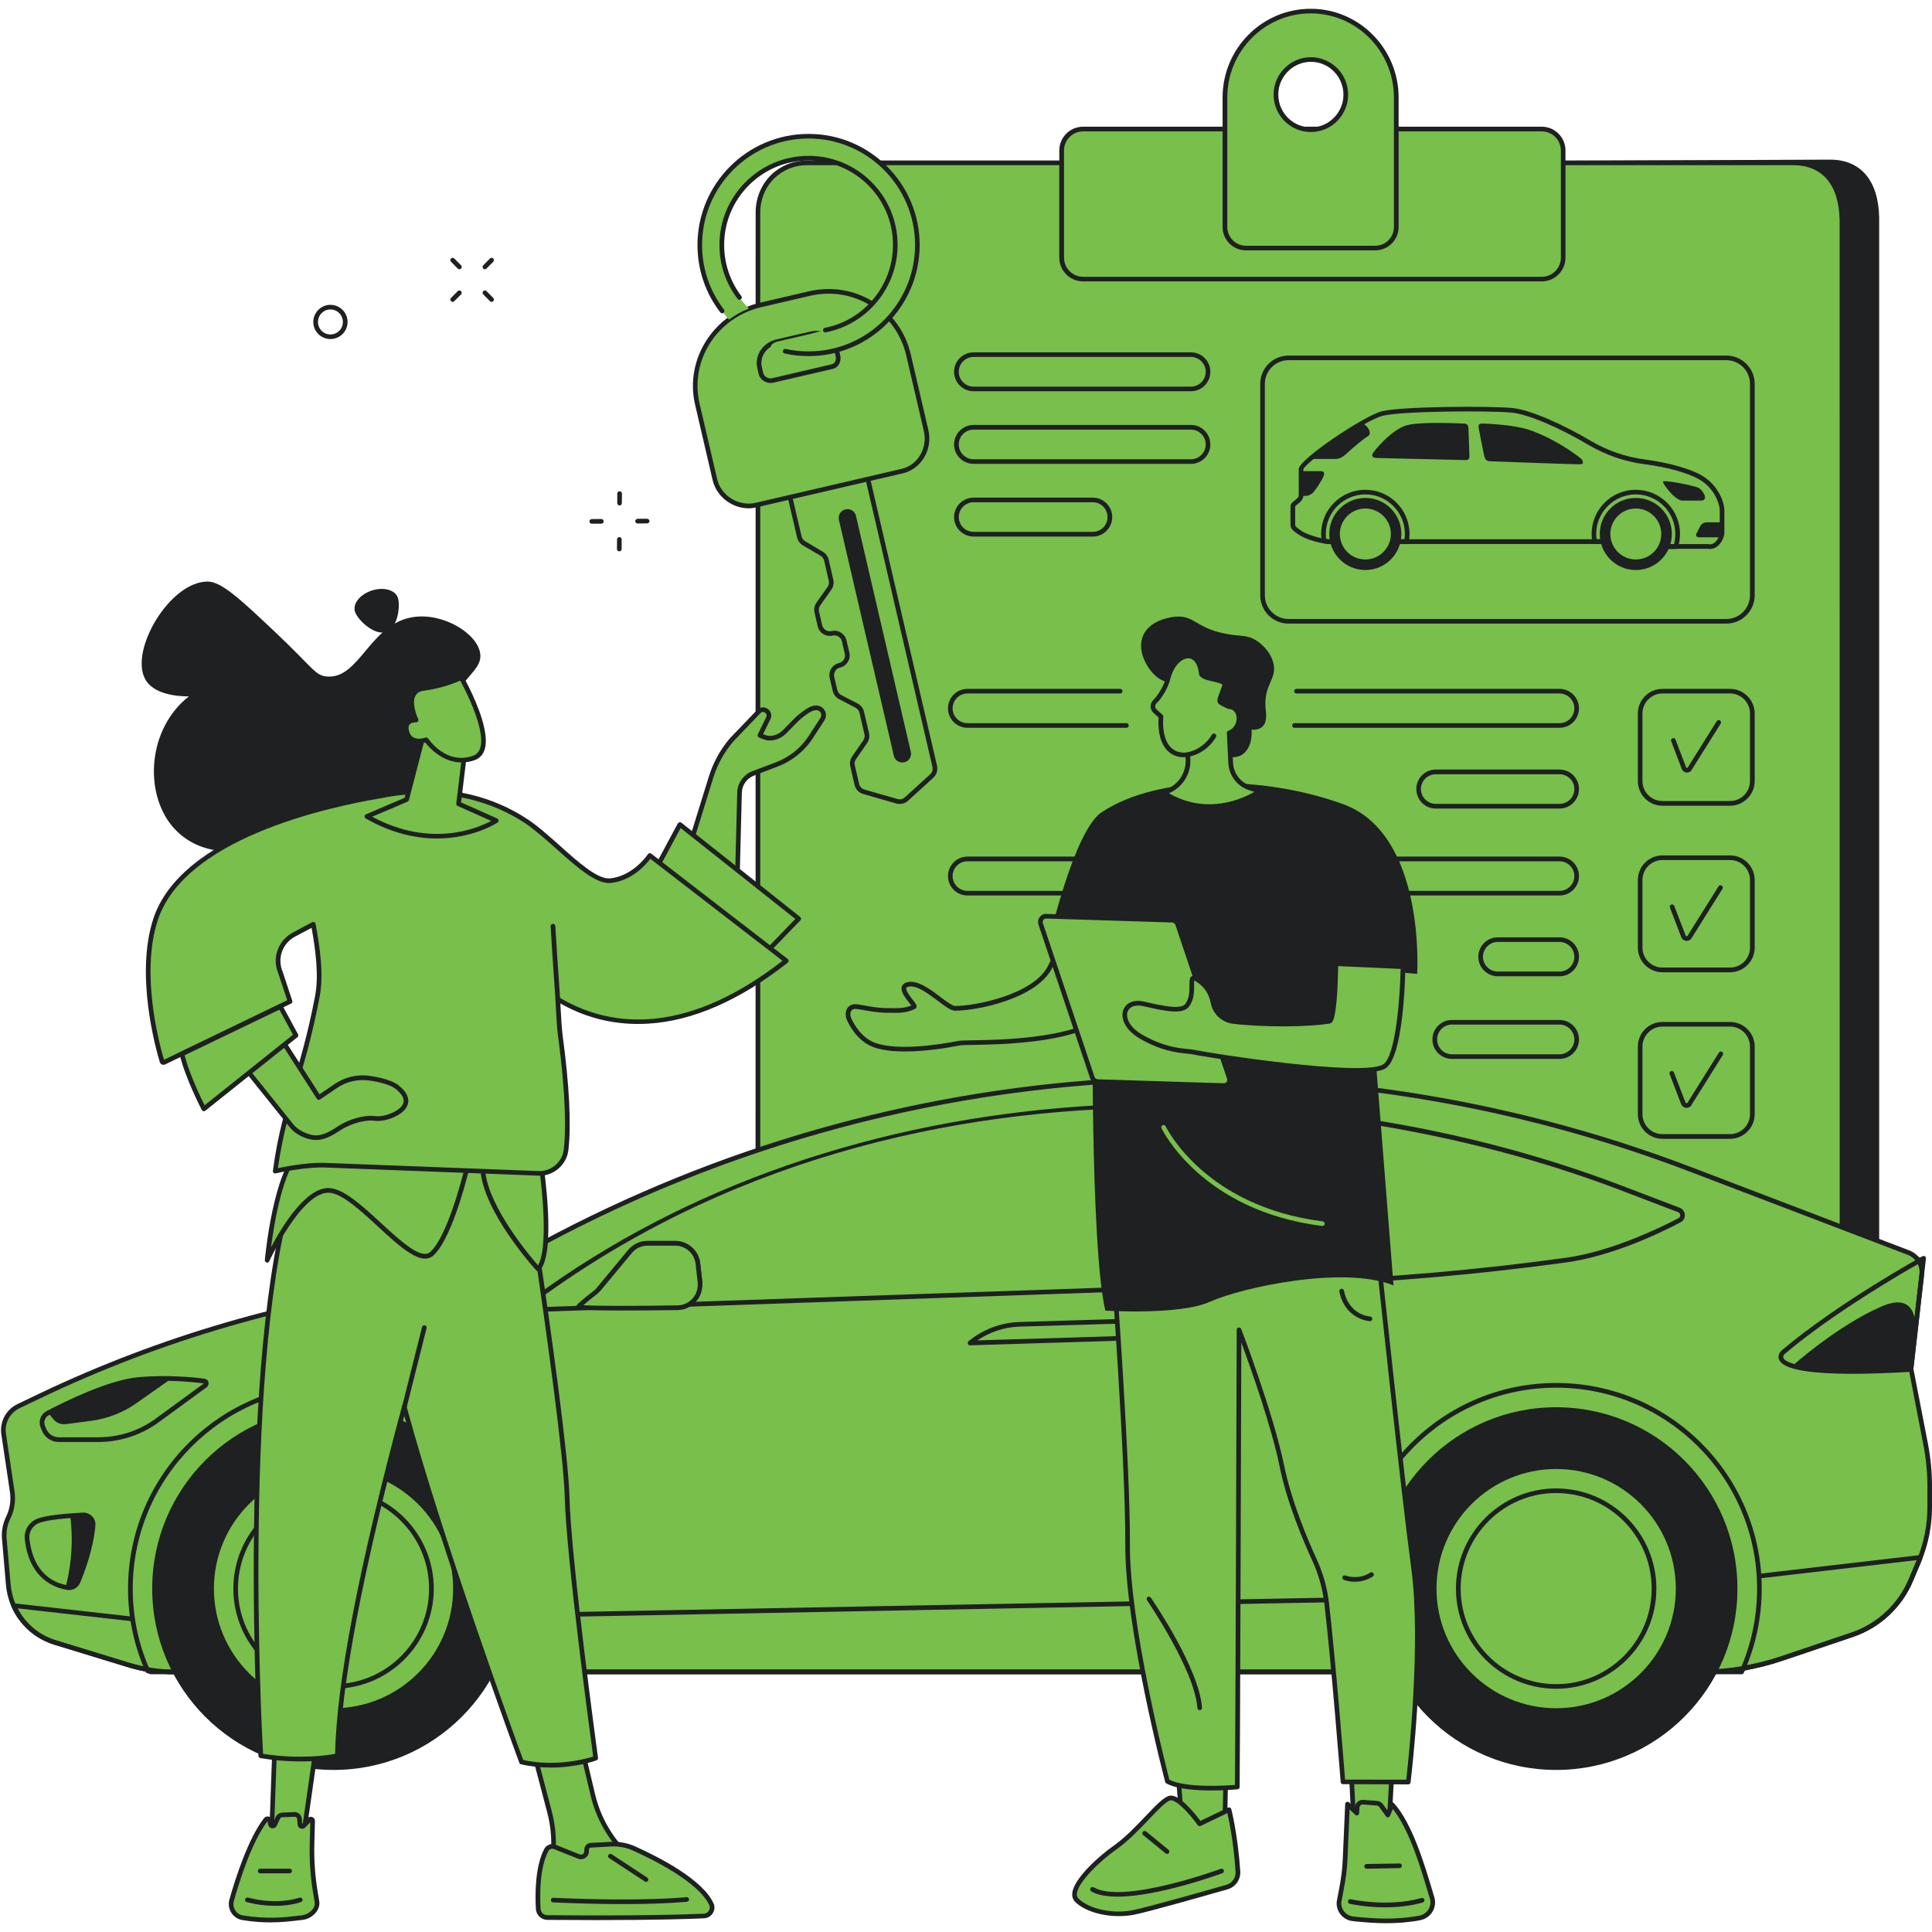 <?xml version="1.0" encoding="UTF-8"?>
<svg xmlns="http://www.w3.org/2000/svg" width="266" height="266" viewBox="0 0 110 109" fill="none">
  <g clip-path="url(#clip0_85_1837)">
    <path d="M48.074 92.596H104.199C105.742 92.596 106.992 91.351 106.992 89.815V11.877C106.951 9.786 105.944 8.589 104.199 8.589L48.074 8.827C46.686 8.827 45.501 9.84 45.28 11.21L45.274 89.815C45.274 91.351 46.525 92.596 48.074 92.596Z" fill="#1E2022"></path>
    <path d="M45.947 92.739H102.085C103.627 92.739 104.878 91.488 104.878 89.952V12.043C104.836 9.959 103.824 8.773 102.085 8.773H45.947C45.31 8.773 44.721 8.982 44.238 9.345C43.535 9.875 43.154 10.727 43.154 11.603V89.952C43.154 91.488 44.405 92.739 45.947 92.739Z" fill="#78BF4B"></path>
    <path fill-rule="evenodd" clip-rule="evenodd" d="M102.085 92.87H45.947C45.167 92.87 44.429 92.566 43.875 92.012C43.327 91.464 43.017 90.731 43.017 89.951L43.023 11.602C43.023 10.661 43.446 9.779 44.161 9.237C44.679 8.844 45.298 8.636 45.947 8.636H102.085C103.901 8.636 104.968 9.881 105.009 12.043V89.951C105.009 90.731 104.705 91.464 104.152 92.012C103.604 92.566 102.865 92.87 102.085 92.87ZM45.947 8.904C45.352 8.904 44.792 9.094 44.322 9.452C43.672 9.94 43.285 10.744 43.285 11.602V89.951C43.285 90.66 43.559 91.327 44.066 91.827C44.566 92.328 45.239 92.602 45.947 92.602H102.085C102.794 92.602 103.467 92.328 103.967 91.827C104.473 91.327 104.747 90.66 104.747 89.951L104.741 12.043C104.705 10.018 103.759 8.904 102.085 8.904H45.947Z" fill="#1E2022"></path>
    <path d="M61.67 15.391H87.78C88.453 15.391 89.001 14.843 89.001 14.17V8.065C89.001 7.392 88.453 6.844 87.78 6.844H61.67C60.991 6.844 60.45 7.392 60.45 8.065V14.17C60.45 14.843 60.991 15.391 61.67 15.391Z" fill="#78BF4B"></path>
    <path fill-rule="evenodd" clip-rule="evenodd" d="M87.78 15.522H61.67C60.92 15.522 60.312 14.915 60.312 14.17V8.065C60.312 7.32 60.92 6.713 61.67 6.713H87.78C88.524 6.713 89.132 7.32 89.132 8.065V14.17C89.132 14.915 88.524 15.522 87.78 15.522ZM61.67 6.981C61.069 6.981 60.581 7.469 60.581 8.065V14.17C60.581 14.772 61.069 15.26 61.67 15.26H87.78C88.381 15.26 88.87 14.772 88.87 14.17V8.065C88.87 7.469 88.381 6.981 87.78 6.981H61.67Z" fill="#1E2022"></path>
    <path fill-rule="evenodd" clip-rule="evenodd" d="M79.501 5.051V12.425C79.501 13.086 78.965 13.622 78.304 13.622H70.937C70.276 13.622 69.746 13.086 69.746 12.425V5.051C69.746 2.335 71.92 0.131 74.624 0.131C77.322 0.131 79.501 2.335 79.501 5.051ZM76.607 5.146C76.768 3.842 75.678 2.74 74.38 2.906C73.492 3.02 72.778 3.734 72.664 4.628C72.504 5.932 73.593 7.034 74.892 6.867C75.779 6.754 76.494 6.039 76.607 5.146Z" fill="#78BF4B"></path>
    <path fill-rule="evenodd" clip-rule="evenodd" d="M78.304 13.753H70.937C70.205 13.753 69.609 13.157 69.609 12.425V5.051C69.609 2.263 71.86 0 74.624 0C77.381 0 79.632 2.263 79.632 5.051V12.425C79.632 13.157 79.037 13.753 78.304 13.753ZM74.624 0.262C72.003 0.262 69.877 2.412 69.877 5.051V12.425C69.877 13.008 70.354 13.491 70.937 13.491H78.304C78.894 13.491 79.364 13.008 79.364 12.425V5.051C79.364 2.412 77.238 0.262 74.624 0.262ZM74.636 7.016C74.076 7.016 73.546 6.802 73.141 6.397C72.67 5.926 72.45 5.277 72.533 4.61C72.652 3.663 73.421 2.895 74.362 2.776C75.017 2.692 75.66 2.913 76.13 3.377C76.601 3.848 76.821 4.497 76.738 5.164C76.619 6.111 75.851 6.88 74.91 6.999C74.818 7.011 74.727 7.016 74.636 7.016ZM74.636 3.02C74.556 3.02 74.477 3.026 74.397 3.038C73.576 3.139 72.903 3.818 72.795 4.646C72.724 5.23 72.92 5.801 73.331 6.212C73.736 6.617 74.302 6.808 74.88 6.737C75.702 6.635 76.369 5.956 76.476 5.128C76.547 4.545 76.351 3.973 75.94 3.562C75.589 3.21 75.124 3.02 74.636 3.02Z" fill="#1E2022"></path>
    <path d="M98.047 29.84C98.047 30.078 97.785 30.626 97.368 30.626C96.951 30.626 94.688 30.626 94.271 30.626C93.854 30.626 93.437 30.34 92.848 30.34C92.264 30.34 79.65 30.34 78.626 30.34C77.596 30.34 76.059 30.34 75.684 30.34C75.314 30.34 74.427 30.102 74.04 29.84C73.647 29.584 73.605 29.518 73.605 29.346C73.605 29.179 73.605 28.476 73.605 28.321C73.605 28.16 74.076 27.994 74.076 27.72C74.076 27.446 74.076 26.6 74.076 26.207C74.076 25.82 77.596 23.318 78.715 23.044C79.835 22.77 84.748 22.74 86.064 22.859C87.375 22.978 90.204 24.372 91.99 25.689C93.902 25.689 95.963 26.165 96.862 26.707C97.761 27.249 98.047 28.178 98.047 28.565C98.047 28.959 98.047 29.84 98.047 29.84Z" fill="#78BF4B"></path>
    <path fill-rule="evenodd" clip-rule="evenodd" d="M80.079 30.472H75.683C75.6 30.472 75.495 30.46 75.368 30.436C75.314 30.43 75.267 30.389 75.261 30.329C75.231 30.186 75.219 30.043 75.219 29.9C75.219 28.512 76.351 27.387 77.738 27.387C79.126 27.387 80.251 28.512 80.251 29.9C80.251 30.055 80.24 30.21 80.21 30.365C80.198 30.424 80.144 30.472 80.079 30.472ZM75.505 30.192C75.576 30.204 75.636 30.204 75.683 30.204H79.966C79.981 30.105 79.989 30.003 79.989 29.9C79.989 28.661 78.977 27.649 77.738 27.649C76.493 27.649 75.487 28.661 75.487 29.9C75.487 30 75.493 30.097 75.505 30.192Z" fill="#1E2022"></path>
    <path fill-rule="evenodd" clip-rule="evenodd" d="M95.408 30.758H94.271C94.056 30.758 93.854 30.692 93.64 30.627C93.395 30.549 93.145 30.472 92.847 30.472H90.793C90.727 30.472 90.674 30.424 90.662 30.365C90.632 30.21 90.62 30.055 90.62 29.9C90.62 28.512 91.746 27.387 93.133 27.387C94.521 27.387 95.653 28.512 95.653 29.9C95.653 30.162 95.611 30.419 95.534 30.663C95.516 30.722 95.462 30.758 95.408 30.758ZM90.906 30.204H92.847C93.187 30.204 93.473 30.293 93.717 30.377C93.925 30.436 94.098 30.496 94.271 30.496H95.307C95.361 30.299 95.385 30.103 95.385 29.9C95.385 28.661 94.378 27.649 93.133 27.649C91.895 27.649 90.882 28.661 90.882 29.9C90.882 30.003 90.89 30.105 90.906 30.204Z" fill="#1E2022"></path>
    <path d="M96.582 27.226C96.713 27.261 96.832 27.345 96.909 27.458C96.969 27.541 97.035 27.643 97.058 27.708C97.106 27.845 97.058 28 96.868 28C96.683 28 95.939 28 95.76 28C95.587 28 95.26 27.732 95.081 27.517C94.897 27.303 94.623 26.952 94.7 26.904C94.771 26.862 95.659 26.975 96.582 27.226Z" fill="#1E2022"></path>
    <path d="M96.796 29.472C96.862 29.34 97.017 29.239 97.148 29.239H98.047C98.047 29.555 98.047 29.841 98.047 29.841C98.047 29.906 98.029 29.996 97.987 30.091H96.719C96.588 30.091 96.534 29.984 96.6 29.859L96.796 29.472Z" fill="#1E2022"></path>
    <path d="M89.989 25.588C90.102 25.677 90.233 25.921 89.989 25.933C89.751 25.951 85.058 25.766 84.837 25.761C84.617 25.761 84.552 25.629 84.51 25.48C84.474 25.332 84.2 23.962 84.188 23.843C84.176 23.729 84.176 23.616 84.379 23.616C84.575 23.616 86.136 23.676 87.005 23.956C87.881 24.236 89.042 24.849 89.989 25.588Z" fill="#1E2022"></path>
    <path d="M83.605 23.854C83.605 23.854 83.664 25.409 83.664 25.486C83.664 25.564 83.629 25.695 83.48 25.695C83.325 25.695 78.584 25.581 78.388 25.576C78.197 25.57 78.102 25.504 78.138 25.367C78.167 25.23 79.233 23.943 80.103 23.711C80.978 23.485 83.247 23.616 83.361 23.616C83.468 23.616 83.599 23.663 83.605 23.854Z" fill="#1E2022"></path>
    <path d="M77.554 23.604C77.834 23.681 78.167 24.175 77.881 24.336C77.661 24.461 76.97 25.039 76.702 25.295C76.428 25.551 76.243 25.629 76.047 25.629C75.934 25.629 75.064 25.629 74.701 25.629C75.362 25.087 76.69 24.11 77.554 23.604Z" fill="#1E2022"></path>
    <path d="M74.076 27.72C74.076 27.47 74.076 26.749 74.076 26.326C74.356 26.326 75.058 26.326 75.189 26.326C75.356 26.326 75.439 26.386 75.356 26.618C75.267 26.85 74.85 27.476 74.737 27.571C74.618 27.66 74.51 27.732 74.362 27.732C74.296 27.732 74.183 27.732 74.076 27.732C74.076 27.728 74.076 27.724 74.076 27.72Z" fill="#1E2022"></path>
    <path fill-rule="evenodd" clip-rule="evenodd" d="M94.271 30.758C94.057 30.758 93.854 30.692 93.64 30.627C93.396 30.549 93.145 30.472 92.848 30.472H75.684C75.273 30.472 74.362 30.221 73.963 29.953C73.575 29.691 73.474 29.596 73.474 29.346V28.321C73.474 28.19 73.587 28.095 73.712 28C73.814 27.916 73.945 27.809 73.945 27.72V26.207C73.945 25.659 77.691 23.157 78.685 22.913C79.811 22.639 84.736 22.609 86.076 22.728C87.166 22.824 89.126 23.741 90.579 24.605C91.526 25.165 92.574 25.522 93.681 25.665C95.022 25.844 96.266 26.195 96.927 26.594C97.838 27.142 98.178 28.095 98.178 28.566V29.84C98.178 30.055 98.029 30.406 97.779 30.603C97.618 30.734 97.433 30.781 97.243 30.746H94.432C94.376 30.753 94.323 30.758 94.271 30.758ZM73.742 28.327V29.346C73.742 29.453 73.742 29.483 74.111 29.733C74.463 29.965 75.326 30.204 75.684 30.204H92.848C93.187 30.204 93.473 30.293 93.717 30.376C93.973 30.454 94.188 30.519 94.396 30.483C94.404 30.48 94.412 30.478 94.42 30.478H97.255C97.267 30.478 97.277 30.48 97.285 30.483C97.4 30.507 97.511 30.48 97.618 30.4C97.803 30.251 97.916 29.977 97.916 29.84V28.566C97.916 28.22 97.642 27.333 96.79 26.82C96.159 26.439 94.956 26.1 93.652 25.933C92.502 25.784 91.424 25.409 90.442 24.831C88.726 23.812 86.958 23.074 86.052 22.991C84.724 22.871 79.853 22.901 78.745 23.169C77.643 23.437 74.314 25.838 74.207 26.219V27.72C74.207 27.94 74.022 28.089 73.879 28.208C73.832 28.244 73.76 28.303 73.742 28.327Z" fill="#1E2022"></path>
    <path d="M91.085 29.899C91.085 31.037 92.002 31.954 93.134 31.954C94.271 31.954 95.188 31.037 95.188 29.899C95.188 28.768 94.271 27.851 93.134 27.851C92.002 27.851 91.085 28.768 91.085 29.899Z" fill="#1E2022"></path>
    <path d="M91.686 29.901C91.686 30.705 92.336 31.354 93.134 31.354C93.938 31.354 94.587 30.705 94.587 29.901C94.587 29.102 93.938 28.453 93.134 28.453C92.336 28.453 91.686 29.102 91.686 29.901Z" fill="#78BF4B"></path>
    <path d="M75.684 29.899C75.684 31.037 76.607 31.954 77.738 31.954C78.87 31.954 79.787 31.037 79.787 29.899C79.787 28.768 78.87 27.851 77.738 27.851C76.607 27.851 75.684 28.768 75.684 29.899Z" fill="#1E2022"></path>
    <path d="M76.285 29.901C76.285 30.705 76.934 31.354 77.738 31.354C78.536 31.354 79.192 30.705 79.192 29.901C79.192 29.102 78.536 28.453 77.738 28.453C76.934 28.453 76.285 29.102 76.285 29.901Z" fill="#78BF4B"></path>
    <path fill-rule="evenodd" clip-rule="evenodd" d="M98.291 35.005H73.361C72.474 35.005 71.753 34.284 71.753 33.391V21.353C71.753 20.466 72.474 19.745 73.361 19.745H98.291C99.178 19.745 99.905 20.466 99.905 21.353V33.391C99.905 34.284 99.178 35.005 98.291 35.005ZM73.361 20.007C72.622 20.007 72.015 20.615 72.015 21.353V33.391C72.015 34.136 72.622 34.743 73.361 34.743H98.291C99.036 34.743 99.637 34.136 99.637 33.391V21.353C99.637 20.615 99.036 20.007 98.291 20.007H73.361Z" fill="#1E2022"></path>
    <path d="M64.136 40.937H55.083C54.47 40.937 53.976 40.443 53.976 39.83C53.976 39.222 54.47 38.722 55.083 38.722H63.779C63.85 38.722 63.91 38.781 63.91 38.853C63.91 38.93 63.85 38.984 63.779 38.984H55.083C54.619 38.984 54.238 39.365 54.238 39.83C54.238 40.294 54.619 40.675 55.083 40.675H64.136C64.207 40.675 64.267 40.735 64.267 40.806C64.267 40.878 64.207 40.937 64.136 40.937Z" fill="#1E2022"></path>
    <path d="M88.792 40.937H73.701C73.629 40.937 73.57 40.878 73.57 40.806C73.57 40.735 73.629 40.675 73.701 40.675H88.792C89.257 40.675 89.638 40.294 89.638 39.83C89.638 39.365 89.257 38.984 88.792 38.984H73.814C73.742 38.984 73.683 38.93 73.683 38.853C73.683 38.781 73.742 38.722 73.814 38.722H88.792C89.406 38.722 89.9 39.222 89.9 39.83C89.9 40.443 89.406 40.937 88.792 40.937Z" fill="#1E2022"></path>
    <path fill-rule="evenodd" clip-rule="evenodd" d="M88.792 45.536H81.747C81.133 45.536 80.639 45.036 80.639 44.422C80.639 43.815 81.133 43.315 81.747 43.315H88.792C89.406 43.315 89.9 43.815 89.9 44.422C89.9 45.036 89.406 45.536 88.792 45.536ZM81.747 43.583C81.282 43.583 80.901 43.958 80.901 44.422C80.901 44.893 81.282 45.268 81.747 45.268H88.792C89.257 45.268 89.638 44.893 89.638 44.422C89.638 43.958 89.257 43.583 88.792 43.583H81.747Z" fill="#1E2022"></path>
    <path fill-rule="evenodd" clip-rule="evenodd" d="M88.792 50.485H55.083C54.47 50.485 53.976 49.991 53.976 49.377C53.976 48.77 54.47 48.27 55.083 48.27H88.792C89.406 48.27 89.9 48.77 89.9 49.377C89.9 49.991 89.406 50.485 88.792 50.485ZM55.083 48.538C54.619 48.538 54.238 48.913 54.238 49.377C54.238 49.842 54.619 50.223 55.083 50.223H88.792C89.257 50.223 89.638 49.842 89.638 49.377C89.638 48.913 89.257 48.538 88.792 48.538H55.083Z" fill="#1E2022"></path>
    <path fill-rule="evenodd" clip-rule="evenodd" d="M88.792 55.084H85.278C84.665 55.084 84.17 54.584 84.17 53.976C84.17 53.362 84.665 52.868 85.278 52.868H88.792C89.405 52.868 89.9 53.362 89.9 53.976C89.9 54.584 89.405 55.084 88.792 55.084ZM85.278 53.13C84.814 53.13 84.433 53.511 84.433 53.976C84.433 54.441 84.814 54.816 85.278 54.816H88.792C89.257 54.816 89.638 54.441 89.638 53.976C89.638 53.511 89.257 53.13 88.792 53.13H85.278Z" fill="#1E2022"></path>
    <path fill-rule="evenodd" clip-rule="evenodd" d="M88.792 59.789H82.664C82.056 59.789 81.556 59.295 81.556 58.681C81.556 58.068 82.056 57.573 82.664 57.573H88.792C89.405 57.573 89.9 58.068 89.9 58.681C89.9 59.295 89.405 59.789 88.792 59.789ZM82.664 57.835C82.199 57.835 81.824 58.217 81.824 58.681C81.824 59.146 82.199 59.527 82.664 59.527H88.792C89.257 59.527 89.638 59.146 89.638 58.681C89.638 58.217 89.257 57.835 88.792 57.835H82.664Z" fill="#1E2022"></path>
    <path fill-rule="evenodd" clip-rule="evenodd" d="M67.805 21.776H55.435C54.821 21.776 54.321 21.282 54.321 20.668C54.321 20.055 54.821 19.561 55.435 19.561H67.805C68.418 19.561 68.912 20.055 68.912 20.668C68.912 21.282 68.418 21.776 67.805 21.776ZM55.435 19.823C54.964 19.823 54.589 20.204 54.589 20.668C54.589 21.133 54.964 21.514 55.435 21.514H67.805C68.269 21.514 68.65 21.133 68.65 20.668C68.65 20.204 68.269 19.823 67.805 19.823H55.435Z" fill="#1E2022"></path>
    <path fill-rule="evenodd" clip-rule="evenodd" d="M67.805 25.91H55.435C54.821 25.91 54.321 25.416 54.321 24.802C54.321 24.195 54.821 23.694 55.435 23.694H67.805C68.418 23.694 68.912 24.195 68.912 24.802C68.912 25.416 68.418 25.91 67.805 25.91ZM55.435 23.962C54.964 23.962 54.589 24.338 54.589 24.802C54.589 25.267 54.964 25.648 55.435 25.648H67.805C68.269 25.648 68.65 25.267 68.65 24.802C68.65 24.338 68.269 23.962 67.805 23.962H55.435Z" fill="#1E2022"></path>
    <path fill-rule="evenodd" clip-rule="evenodd" d="M62.218 30.05H55.435C54.821 30.05 54.321 29.549 54.321 28.942C54.321 28.328 54.821 27.834 55.435 27.834H62.218C62.826 27.834 63.326 28.328 63.326 28.942C63.326 29.549 62.826 30.05 62.218 30.05ZM55.435 28.096C54.964 28.096 54.589 28.477 54.589 28.942C54.589 29.406 54.964 29.782 55.435 29.782H62.218C62.683 29.782 63.058 29.406 63.058 28.942C63.058 28.477 62.683 28.096 62.218 28.096H55.435Z" fill="#1E2022"></path>
    <path fill-rule="evenodd" clip-rule="evenodd" d="M98.5 45.375H94.652C93.878 45.375 93.253 44.743 93.253 43.969V40.121C93.253 39.353 93.878 38.722 94.652 38.722H98.5C99.274 38.722 99.905 39.353 99.905 40.121V43.969C99.905 44.743 99.274 45.375 98.5 45.375ZM94.652 38.984C94.027 38.984 93.515 39.496 93.515 40.121V43.969C93.515 44.6 94.027 45.107 94.652 45.107H98.5C99.131 45.107 99.637 44.6 99.637 43.969V40.121C99.637 39.496 99.131 38.984 98.5 38.984H94.652Z" fill="#1E2022"></path>
    <path d="M96.052 43.487C96.032 43.487 96.012 43.485 95.992 43.481C95.879 43.457 95.784 43.38 95.748 43.266L95.153 41.706C95.123 41.634 95.158 41.557 95.224 41.533C95.295 41.509 95.373 41.539 95.397 41.611L95.998 43.183C96.01 43.213 96.028 43.219 96.04 43.219C96.052 43.225 96.07 43.225 96.088 43.207L97.743 40.562C97.785 40.497 97.862 40.479 97.928 40.52C97.987 40.556 98.005 40.64 97.969 40.699L96.302 43.356C96.302 43.36 96.3 43.366 96.296 43.373C96.236 43.445 96.141 43.487 96.052 43.487Z" fill="#1E2022"></path>
    <path fill-rule="evenodd" clip-rule="evenodd" d="M98.5 54.857H94.652C93.878 54.857 93.253 54.226 93.253 53.452V49.604C93.253 48.83 93.878 48.204 94.652 48.204H98.5C99.274 48.204 99.905 48.83 99.905 49.604V53.452C99.905 54.226 99.274 54.857 98.5 54.857ZM94.652 48.466C94.027 48.466 93.515 48.978 93.515 49.604V53.452C93.515 54.083 94.027 54.589 94.652 54.589H98.5C99.131 54.589 99.637 54.083 99.637 53.452V49.604C99.637 48.978 99.131 48.466 98.5 48.466H94.652Z" fill="#1E2022"></path>
    <path d="M96.028 53.07C96.008 53.07 95.988 53.068 95.969 53.064C95.849 53.04 95.754 52.956 95.718 52.843L95.081 51.176C95.051 51.11 95.087 51.033 95.153 51.003C95.224 50.979 95.302 51.015 95.325 51.08L95.969 52.754C95.981 52.796 96.01 52.802 96.016 52.808C96.028 52.808 96.052 52.808 96.076 52.79L97.845 49.967C97.88 49.901 97.964 49.883 98.023 49.925C98.089 49.961 98.107 50.044 98.071 50.103L96.296 52.939C96.292 52.943 96.288 52.947 96.284 52.951C96.219 53.028 96.129 53.07 96.028 53.07Z" fill="#1E2022"></path>
    <path fill-rule="evenodd" clip-rule="evenodd" d="M98.5 64.34H94.652C93.878 64.34 93.253 63.708 93.253 62.934V59.086C93.253 58.312 93.878 57.687 94.652 57.687H98.5C99.274 57.687 99.905 58.312 99.905 59.086V62.934C99.905 63.708 99.274 64.34 98.5 64.34ZM94.652 57.949C94.027 57.949 93.515 58.461 93.515 59.086V62.934C93.515 63.565 94.027 64.072 94.652 64.072H98.5C99.131 64.072 99.637 63.565 99.637 62.934V59.086C99.637 58.461 99.131 57.949 98.5 57.949H94.652Z" fill="#1E2022"></path>
    <path d="M96.028 62.576C96.008 62.576 95.986 62.574 95.962 62.57C95.843 62.546 95.748 62.463 95.712 62.35L95.063 60.658C95.033 60.587 95.069 60.509 95.14 60.486C95.206 60.456 95.283 60.492 95.307 60.563L95.962 62.261C95.974 62.302 96.004 62.308 96.016 62.308C96.022 62.314 96.052 62.314 96.076 62.29L97.868 59.431C97.904 59.366 97.987 59.348 98.047 59.39C98.112 59.425 98.13 59.509 98.088 59.568L96.29 62.439C96.286 62.447 96.284 62.453 96.284 62.457C96.218 62.535 96.123 62.576 96.028 62.576Z" fill="#1E2022"></path>
    <path d="M44.989 27.846L45.507 30.068C45.543 30.222 45.644 30.354 45.775 30.437L46.781 31.026C46.918 31.104 47.014 31.235 47.049 31.39L47.317 32.533C47.353 32.694 47.323 32.861 47.228 32.998L46.597 33.892C46.502 34.023 46.466 34.189 46.502 34.35L46.686 35.124C46.758 35.434 47.067 35.631 47.377 35.559C47.687 35.488 47.996 35.678 48.068 35.988L48.229 36.685C48.3 36.995 48.109 37.304 47.8 37.382C47.49 37.453 47.294 37.763 47.371 38.073L47.538 38.805C47.58 38.972 47.687 39.109 47.836 39.187L48.771 39.675C48.919 39.752 49.027 39.889 49.068 40.056L49.348 41.271C49.384 41.426 49.354 41.593 49.259 41.724L48.628 42.653C48.532 42.784 48.503 42.951 48.538 43.106L48.782 44.16C48.83 44.363 48.985 44.523 49.188 44.583L51.069 45.119C51.26 45.179 51.468 45.125 51.611 44.994L53.047 43.69C53.202 43.547 53.267 43.332 53.219 43.13L49.426 26.815L44.989 27.846Z" fill="#78BF4B"></path>
    <path d="M51.23 45.274C51.163 45.274 51.097 45.266 51.034 45.25L49.152 44.708C48.902 44.643 48.717 44.44 48.657 44.19L48.413 43.136C48.366 42.945 48.407 42.743 48.514 42.576L49.152 41.653C49.223 41.552 49.247 41.42 49.217 41.301L48.937 40.086C48.908 39.961 48.824 39.854 48.711 39.794L47.776 39.306C47.591 39.211 47.46 39.038 47.413 38.842L47.24 38.103C47.198 37.918 47.228 37.728 47.329 37.567C47.431 37.406 47.586 37.293 47.77 37.251C48.008 37.197 48.157 36.953 48.098 36.721L47.937 36.018C47.913 35.905 47.842 35.804 47.74 35.744C47.639 35.679 47.52 35.661 47.407 35.685C47.222 35.732 47.032 35.697 46.871 35.595C46.71 35.5 46.597 35.339 46.555 35.154L46.377 34.38C46.329 34.184 46.37 33.981 46.484 33.814L47.115 32.921C47.192 32.814 47.216 32.689 47.186 32.563L46.924 31.42C46.895 31.301 46.817 31.2 46.716 31.14L45.709 30.55C45.543 30.449 45.424 30.288 45.382 30.098L44.864 27.876C44.846 27.805 44.888 27.733 44.959 27.721C45.031 27.703 45.102 27.745 45.12 27.816L45.638 30.038C45.662 30.157 45.739 30.259 45.846 30.318L46.847 30.914C47.014 31.009 47.139 31.176 47.181 31.36L47.443 32.504C47.49 32.7 47.449 32.909 47.335 33.07L46.704 33.963C46.627 34.071 46.603 34.202 46.633 34.321L46.811 35.095C46.841 35.214 46.913 35.309 47.008 35.375C47.109 35.434 47.228 35.458 47.347 35.428C47.532 35.387 47.717 35.417 47.877 35.518C48.038 35.619 48.151 35.774 48.193 35.959L48.36 36.656C48.449 37.037 48.211 37.418 47.83 37.507C47.711 37.537 47.615 37.603 47.556 37.704C47.49 37.805 47.472 37.924 47.496 38.037L47.669 38.776C47.699 38.907 47.782 39.014 47.895 39.074L48.83 39.556C49.015 39.651 49.146 39.824 49.194 40.027L49.479 41.242C49.521 41.432 49.485 41.635 49.372 41.802L48.735 42.725C48.663 42.826 48.64 42.957 48.669 43.076L48.914 44.131C48.949 44.285 49.068 44.411 49.223 44.458L51.105 44.994C51.254 45.036 51.409 45 51.522 44.893L52.957 43.589C53.077 43.481 53.124 43.315 53.088 43.16L49.295 26.846C49.277 26.774 49.325 26.703 49.396 26.691C49.467 26.673 49.539 26.715 49.551 26.786L53.35 43.1C53.404 43.35 53.327 43.612 53.136 43.785L51.701 45.09C51.57 45.215 51.403 45.274 51.23 45.274Z" fill="#1E2022"></path>
    <path d="M47.764 29.097L50.891 42.529C50.95 42.797 51.218 42.963 51.486 42.898C51.755 42.838 51.921 42.57 51.856 42.302L48.735 28.871C48.675 28.603 48.407 28.436 48.139 28.502C47.871 28.561 47.705 28.829 47.764 29.097Z" fill="#1E2022"></path>
    <path fill-rule="evenodd" clip-rule="evenodd" d="M51.73 19.71L52.731 24.011C52.963 25.029 52.379 26.089 51.361 26.322L43.035 28.263C42.023 28.495 40.939 27.823 40.7 26.81L39.7 22.509C39.11 19.954 40.766 17.453 43.315 16.857L46.078 16.214C48.627 15.624 51.135 17.161 51.73 19.71ZM47.627 19.4C47.472 18.733 46.853 18.346 46.18 18.501L44.238 18.954C43.565 19.114 43.089 19.752 43.243 20.425L43.327 20.77C43.386 21.038 43.708 21.229 43.976 21.163L47.389 20.371C47.657 20.312 47.77 20.02 47.71 19.752L47.627 19.4Z" fill="#78BF4B"></path>
    <path fill-rule="evenodd" clip-rule="evenodd" d="M42.624 28.442C42.237 28.442 41.85 28.329 41.505 28.114C41.034 27.822 40.695 27.358 40.575 26.84L39.575 22.539C38.974 19.954 40.635 17.345 43.285 16.732L46.049 16.088C47.317 15.791 48.616 15.999 49.706 16.672C50.801 17.345 51.564 18.412 51.855 19.68L52.856 23.981C53.118 25.094 52.457 26.202 51.391 26.453L43.065 28.388C42.918 28.424 42.771 28.442 42.624 28.442ZM46.108 16.345L43.345 16.988C42.142 17.268 41.106 17.989 40.438 19.019C39.772 20.055 39.551 21.282 39.831 22.48L40.832 26.78C40.933 27.227 41.231 27.632 41.648 27.894C42.059 28.15 42.553 28.233 43.005 28.132L51.331 26.196C52.255 25.982 52.826 25.011 52.6 24.04L51.599 19.74C51.319 18.543 50.599 17.53 49.569 16.899C48.538 16.261 47.311 16.065 46.108 16.345ZM43.869 21.306C43.75 21.306 43.619 21.27 43.506 21.205C43.345 21.11 43.232 20.961 43.196 20.8L43.119 20.454C43.035 20.097 43.107 19.728 43.321 19.418C43.529 19.12 43.845 18.912 44.203 18.828L46.15 18.376C46.894 18.203 47.585 18.632 47.758 19.37L47.835 19.722C47.877 19.883 47.859 20.049 47.794 20.192C47.716 20.353 47.579 20.46 47.419 20.502L44.006 21.294C43.962 21.302 43.917 21.306 43.869 21.306ZM46.483 18.602C46.392 18.602 46.301 18.612 46.209 18.632L44.268 19.084C43.97 19.15 43.708 19.329 43.535 19.573C43.369 19.817 43.309 20.109 43.375 20.395L43.452 20.74C43.476 20.83 43.547 20.919 43.643 20.979C43.738 21.038 43.851 21.056 43.946 21.038L47.359 20.24C47.466 20.216 47.526 20.139 47.55 20.079C47.591 19.996 47.603 19.883 47.579 19.781L47.502 19.436C47.377 18.918 46.972 18.602 46.483 18.602Z" fill="#1E2022"></path>
    <path d="M41.51 17.697C40.444 16.547 39.843 15.016 39.843 13.45C39.843 9.876 42.88 6.999 46.513 7.273C49.538 7.499 51.986 9.947 52.213 12.973C52.481 16.601 49.61 19.644 46.037 19.644C45.298 19.644 44.572 19.513 43.887 19.257C43.887 19.257 43.845 19.084 44.238 18.953L46.114 18.518L46.924 18.304C49.431 17.851 51.206 15.552 50.95 12.955C50.718 10.567 48.758 8.673 46.364 8.518C43.494 8.333 41.099 10.614 41.099 13.444C41.099 14.796 41.671 16.13 42.642 17.065L42.6 17.083C42.213 17.238 41.844 17.44 41.51 17.697Z" fill="#78BF4B"></path>
    <path d="M46.99 18.428C46.93 18.428 46.871 18.381 46.859 18.321C46.847 18.25 46.894 18.178 46.966 18.166C49.211 17.725 50.843 15.742 50.843 13.443C50.843 10.792 48.687 8.636 46.037 8.636C43.387 8.636 41.231 10.792 41.231 13.443C41.231 14.509 41.57 15.516 42.207 16.355C42.255 16.415 42.243 16.498 42.184 16.54C42.124 16.588 42.041 16.576 41.999 16.516C41.32 15.635 40.963 14.569 40.963 13.443C40.963 10.649 43.238 8.374 46.037 8.374C48.83 8.374 51.105 10.649 51.105 13.443C51.105 15.867 49.384 17.958 47.014 18.422C47.006 18.426 46.998 18.428 46.99 18.428Z" fill="#1E2022"></path>
    <path d="M46.037 19.775C45.578 19.775 45.12 19.727 44.679 19.626C44.607 19.614 44.56 19.543 44.578 19.471C44.59 19.4 44.661 19.352 44.733 19.37C45.155 19.465 45.596 19.507 46.037 19.507C49.378 19.507 52.1 16.791 52.1 13.45C52.1 10.108 49.378 7.386 46.037 7.386C42.696 7.386 39.974 10.108 39.974 13.45C39.974 14.79 40.403 16.064 41.219 17.125C41.26 17.184 41.248 17.268 41.195 17.309C41.135 17.357 41.052 17.345 41.01 17.285C40.159 16.178 39.712 14.849 39.712 13.45C39.712 9.959 42.547 7.124 46.037 7.124C49.527 7.124 52.362 9.959 52.362 13.45C52.362 16.934 49.527 19.775 46.037 19.775Z" fill="#1E2022"></path>
    <path d="M109.256 88.368L108.815 89.434C108.196 90.923 106.963 92.073 105.432 92.585L99.197 94.693H8.6L3.133 93.014C1.662 92.567 0.608 91.263 0.477 89.732L0.244 87.099C0.214 86.688 0.292 86.277 0.471 85.908C0.691 85.449 0.768 84.937 0.697 84.437L0.209 81.149C0.113 80.494 0.453 79.844 1.054 79.558L2.305 78.963C9.166 75.693 16.509 73.555 24.055 72.637L27.229 72.25L30.838 70.308C51.01 59.462 74.898 57.925 96.296 66.097L109.524 71.148L108.803 77.438L109.643 81.75C109.792 82.531 109.869 83.317 109.869 84.109V85.312C109.869 86.361 109.661 87.403 109.256 88.368Z" fill="#78BF4B"></path>
    <path d="M95.623 68.979C95.867 68.848 95.849 68.491 95.587 68.39L92.294 67.133C73.379 59.914 47.77 60.194 29.635 74.096L73.838 72.565C78.971 72.386 84.093 71.945 89.179 71.243C91.752 70.885 94.444 69.599 95.623 68.979Z" fill="#78BF4B"></path>
    <path fill-rule="evenodd" clip-rule="evenodd" d="M29.635 74.227C29.581 74.227 29.534 74.191 29.51 74.138C29.492 74.084 29.51 74.024 29.558 73.989C38.038 67.484 48.794 63.535 60.664 62.559C71.288 61.689 82.539 63.267 92.342 67.008L95.635 68.265C95.808 68.33 95.915 68.485 95.927 68.664C95.939 68.848 95.844 69.009 95.683 69.093C94.355 69.795 91.734 71.016 89.197 71.374C84.123 72.071 78.959 72.517 73.844 72.696L29.641 74.227C29.641 74.227 29.639 74.227 29.635 74.227ZM66.226 62.565C54.053 62.565 41.07 65.632 30.046 73.947L73.838 72.434C78.942 72.255 84.099 71.809 89.161 71.112C91.752 70.748 94.504 69.414 95.564 68.86C95.629 68.825 95.671 68.759 95.665 68.682C95.659 68.604 95.611 68.539 95.54 68.515L92.246 67.258C85.004 64.494 75.868 62.565 66.226 62.565Z" fill="#1E2022"></path>
    <path d="M101.519 76.497C101.519 76.497 99.858 77.992 108.803 77.474L109.524 71.143C109.524 71.143 104.747 73.763 101.519 76.497Z" fill="#78BF4B"></path>
    <path fill-rule="evenodd" clip-rule="evenodd" d="M105.48 77.718C102.925 77.718 101.519 77.45 101.293 76.914C101.198 76.687 101.335 76.485 101.43 76.401C101.43 76.397 101.43 76.395 101.43 76.395C104.64 73.68 109.41 71.053 109.458 71.023C109.506 70.999 109.559 71.005 109.595 71.029C109.637 71.059 109.661 71.106 109.655 71.154L108.934 77.486C108.928 77.551 108.874 77.599 108.809 77.605C107.542 77.68 106.433 77.718 105.48 77.718ZM101.603 76.598C101.591 76.61 101.495 76.705 101.537 76.812C101.632 77.033 102.425 77.706 108.684 77.349L109.363 71.38C108.38 71.934 104.396 74.233 101.603 76.598Z" fill="#1E2022"></path>
    <path d="M102.049 77.27C102.901 77.533 104.777 77.705 108.803 77.473L109.029 75.49C109.029 75.49 109.434 72.893 107.153 73.875C104.622 74.96 102.049 77.27 102.049 77.27Z" fill="#1E2022"></path>
    <path d="M9.154 91.858L90.966 90.303L109.333 88.171C109.309 88.238 109.283 88.304 109.256 88.368L108.815 89.434C108.195 90.923 106.963 92.072 105.432 92.585L101.495 93.913C99.977 94.431 98.381 94.693 96.773 94.693H9.886C9.035 94.693 8.183 94.562 7.367 94.312L3.133 93.013C2.061 92.686 1.209 91.911 0.774 90.917L9.154 91.858Z" fill="#78BF4B"></path>
    <path fill-rule="evenodd" clip-rule="evenodd" d="M96.773 94.824H9.886C9.017 94.824 8.159 94.693 7.331 94.437L3.091 93.139C2.001 92.805 1.114 92.013 0.655 90.971C0.637 90.929 0.643 90.875 0.667 90.84C0.697 90.798 0.744 90.78 0.792 90.786L9.16 91.727L90.966 90.172L109.321 88.04C109.369 88.034 109.41 88.052 109.44 88.088C109.47 88.129 109.476 88.177 109.458 88.219C109.434 88.286 109.408 88.354 109.381 88.421L108.934 89.482C108.303 91.006 107.04 92.186 105.474 92.71L101.537 94.038C100.001 94.562 98.398 94.824 96.773 94.824ZM1.001 91.072C1.447 91.942 2.227 92.597 3.168 92.889L7.409 94.187C8.213 94.431 9.047 94.556 9.886 94.556H96.773C98.369 94.556 99.941 94.3 101.454 93.788L105.39 92.46C106.885 91.959 108.088 90.834 108.69 89.38L109.131 88.326L90.984 90.435L9.16 91.995C9.152 91.995 9.146 91.993 9.142 91.989L1.001 91.072Z" fill="#1E2022"></path>
    <path d="M11.697 78.369C11.792 78.297 11.757 78.148 11.637 78.131C11.006 78.047 9.523 77.904 7.909 78.041C6.254 78.184 3.77 79.411 2.722 79.959C2.442 80.102 2.323 80.442 2.442 80.734L2.507 80.906C2.65 81.246 2.984 81.472 3.353 81.472H5.581C6.801 81.472 7.987 81.085 8.963 80.364L11.697 78.369Z" fill="#78BF4B"></path>
    <path d="M2.746 79.945C3.8 79.391 6.265 78.182 7.909 78.039C8.564 77.986 9.196 77.974 9.761 77.986L7.778 79.385C7.01 79.927 6.116 80.273 5.181 80.398L3.746 80.583C3.478 80.618 3.21 80.511 3.037 80.303L2.746 79.945Z" fill="#1E2022"></path>
    <path fill-rule="evenodd" clip-rule="evenodd" d="M5.58 81.602H3.353C2.924 81.602 2.549 81.346 2.388 80.953L2.317 80.78C2.168 80.422 2.317 80.017 2.662 79.839L2.68 79.827C3.693 79.297 6.218 78.052 7.897 77.909C9.541 77.766 11.066 77.921 11.643 77.998C11.751 78.01 11.84 78.088 11.87 78.195C11.893 78.302 11.858 78.415 11.768 78.481L9.047 80.47C8.034 81.209 6.837 81.602 5.58 81.602ZM2.805 80.059L2.781 80.071C2.561 80.19 2.466 80.446 2.561 80.679L2.632 80.851C2.752 81.149 3.037 81.334 3.353 81.334H5.58C6.778 81.334 7.921 80.965 8.886 80.256L11.607 78.266C11.036 78.189 9.535 78.034 7.921 78.171C6.289 78.314 3.8 79.541 2.805 80.059Z" fill="#1E2022"></path>
    <path d="M55.226 75.966L63.302 75.716C64.16 75.686 64.993 75.424 65.708 74.959L66.173 74.655L58.067 74.9C57.031 74.929 56.03 75.305 55.226 75.966Z" fill="#78BF4B"></path>
    <path fill-rule="evenodd" clip-rule="evenodd" d="M55.226 76.097C55.173 76.097 55.125 76.061 55.107 76.013C55.083 75.96 55.101 75.9 55.143 75.865C55.965 75.186 57.001 74.798 58.061 74.769L66.173 74.524C66.232 74.524 66.28 74.56 66.298 74.614C66.316 74.673 66.298 74.733 66.244 74.769L65.779 75.066C65.041 75.549 64.183 75.817 63.302 75.847L55.232 76.097C55.232 76.097 55.23 76.097 55.226 76.097ZM65.708 74.804L58.067 75.031C57.203 75.055 56.358 75.335 55.643 75.817L63.296 75.585C64.13 75.555 64.94 75.305 65.637 74.846L65.708 74.804Z" fill="#1E2022"></path>
    <path fill-rule="evenodd" clip-rule="evenodd" d="M3.943 90.03C3.907 90.03 3.873 90.028 3.841 90.024C3.192 89.929 1.662 89.452 1.411 87.123C1.358 86.641 1.644 86.17 2.096 85.98C2.62 85.765 3.812 85.67 4.723 85.622C4.919 85.616 5.11 85.694 5.247 85.837C5.384 85.974 5.449 86.164 5.431 86.355C5.318 87.665 4.836 88.958 4.562 89.613C4.455 89.869 4.211 90.03 3.943 90.03ZM4.759 85.89C4.751 85.89 4.743 85.89 4.735 85.89C4.008 85.92 2.71 86.01 2.198 86.224C1.852 86.367 1.638 86.724 1.674 87.094C1.9 89.166 3.151 89.655 3.877 89.762C4.068 89.786 4.246 89.685 4.318 89.512C4.586 88.869 5.056 87.606 5.169 86.331C5.181 86.218 5.14 86.105 5.056 86.016C4.979 85.932 4.872 85.89 4.759 85.89Z" fill="#1E2022"></path>
    <path d="M3.74 89.868C3.78 89.875 3.82 89.883 3.859 89.891C4.104 89.927 4.348 89.79 4.443 89.558C4.699 88.95 5.181 87.652 5.301 86.341C5.33 86.014 5.056 85.74 4.729 85.758C4.52 85.764 4.264 85.781 4.002 85.799V85.811C4.163 87.11 4.092 88.42 3.782 89.695L3.74 89.868Z" fill="#1E2022"></path>
    <path d="M30.558 89.952C30.558 83.561 25.383 78.379 18.992 78.379C12.602 78.379 7.421 83.561 7.421 89.952C7.421 91.62 7.778 93.204 8.409 94.634L8.6 94.693H29.546C30.195 93.246 30.558 91.638 30.558 89.952Z" fill="#78BF4B"></path>
    <path fill-rule="evenodd" clip-rule="evenodd" d="M29.546 94.824H8.6C8.584 94.824 8.57 94.822 8.558 94.818L8.373 94.759C8.338 94.753 8.308 94.723 8.29 94.687C7.629 93.192 7.29 91.596 7.29 89.952C7.29 83.496 12.536 78.248 18.992 78.248C25.442 78.248 30.689 83.496 30.689 89.952C30.689 91.62 30.344 93.234 29.665 94.747C29.647 94.795 29.599 94.824 29.546 94.824ZM8.618 94.562H29.462C30.099 93.103 30.427 91.554 30.427 89.952C30.427 83.644 25.299 78.51 18.992 78.51C12.685 78.51 7.558 83.644 7.558 89.952C7.558 91.543 7.873 93.079 8.51 94.527L8.618 94.562Z" fill="#1E2022"></path>
    <path d="M100.173 89.951C100.173 83.554 94.992 78.372 88.602 78.372C82.211 78.372 77.03 83.554 77.03 89.951C77.03 91.637 77.393 93.245 78.042 94.692H99.161C99.81 93.245 100.173 91.637 100.173 89.951Z" fill="#78BF4B"></path>
    <path fill-rule="evenodd" clip-rule="evenodd" d="M99.161 94.823H78.042C77.989 94.823 77.941 94.794 77.923 94.746C77.238 93.233 76.899 91.619 76.899 89.951C76.899 83.495 82.146 78.241 88.601 78.241C95.057 78.241 100.304 83.495 100.304 89.951C100.304 91.619 99.959 93.233 99.28 94.746C99.262 94.794 99.214 94.823 99.161 94.823ZM78.126 94.561H99.077C99.715 93.102 100.042 91.553 100.042 89.951C100.042 83.638 94.908 78.509 88.601 78.509C82.294 78.509 77.161 83.638 77.161 89.951C77.161 91.553 77.488 93.102 78.126 94.561Z" fill="#1E2022"></path>
    <path d="M34.107 72.883L35.87 70.763C36.114 70.465 36.484 70.292 36.871 70.292H38.437C39.104 70.292 39.664 70.792 39.735 71.454L39.855 72.514C39.884 72.8 39.819 73.085 39.67 73.336C39.438 73.717 39.021 73.955 38.574 73.961C36.895 73.985 32.857 74.027 32.946 73.895C33.035 73.764 33.649 73.276 33.905 73.079C33.98 73.02 34.048 72.954 34.107 72.883Z" fill="#78BF4B"></path>
    <path d="M39.855 72.514L39.736 71.454C39.664 70.792 39.104 70.292 38.437 70.292H36.871C36.484 70.292 36.114 70.465 35.87 70.763L34.107 72.883C34.107 72.883 37.401 72.466 39.855 72.514Z" fill="#78BF4B"></path>
    <path fill-rule="evenodd" clip-rule="evenodd" d="M34.108 73.013C34.06 73.013 34.012 72.99 33.988 72.948C33.965 72.9 33.971 72.841 34.006 72.799L35.763 70.678C36.037 70.345 36.442 70.154 36.871 70.154H38.437C39.17 70.154 39.789 70.708 39.867 71.435L39.986 72.495C39.986 72.537 39.974 72.573 39.95 72.602C39.926 72.626 39.885 72.644 39.849 72.644C37.437 72.596 34.155 73.007 34.125 73.013C34.117 73.013 34.111 73.013 34.108 73.013ZM36.871 70.422C36.52 70.422 36.192 70.577 35.972 70.845L34.417 72.71C35.299 72.608 37.74 72.352 39.706 72.376L39.605 71.465C39.539 70.869 39.039 70.422 38.437 70.422H36.871Z" fill="#1E2022"></path>
    <path d="M34.107 72.883L35.87 70.763C36.114 70.465 36.484 70.292 36.871 70.292H38.437C39.104 70.292 39.664 70.792 39.735 71.454L39.855 72.514C39.884 72.8 39.819 73.085 39.67 73.336C39.438 73.717 39.021 73.955 38.574 73.961C36.895 73.985 32.857 74.027 32.946 73.895C33.035 73.764 33.649 73.276 33.905 73.079C33.98 73.02 34.048 72.954 34.107 72.883Z" fill="#78BF4B"></path>
    <path fill-rule="evenodd" clip-rule="evenodd" d="M35.376 74.115C32.916 74.115 32.875 74.038 32.833 73.96C32.809 73.919 32.809 73.859 32.839 73.817C32.91 73.71 33.238 73.43 33.822 72.978C33.889 72.922 33.951 72.862 34.006 72.799L35.763 70.678C36.037 70.345 36.442 70.154 36.871 70.154H38.437C39.17 70.154 39.789 70.708 39.867 71.435L39.986 72.495C40.016 72.811 39.944 73.132 39.783 73.4C39.521 73.829 39.075 74.085 38.574 74.091C37.205 74.109 36.162 74.115 35.376 74.115ZM33.214 73.811C33.84 73.859 35.805 73.865 38.574 73.823C38.979 73.817 39.343 73.609 39.557 73.263C39.688 73.043 39.748 72.781 39.724 72.525L39.605 71.465C39.539 70.869 39.039 70.422 38.437 70.422H36.871C36.52 70.422 36.192 70.577 35.972 70.845L34.209 72.966C34.141 73.045 34.066 73.118 33.983 73.186C33.601 73.478 33.357 73.686 33.214 73.811Z" fill="#1E2022"></path>
    <path fill-rule="evenodd" clip-rule="evenodd" d="M96.844 94.824H10.011C9.059 94.824 8.118 94.681 7.206 94.401L3.091 93.144C1.56 92.674 0.482 91.34 0.339 89.743L0.113 87.111C0.077 86.676 0.161 86.241 0.351 85.848C0.56 85.413 0.637 84.936 0.566 84.454L0.077 81.172C-0.03 80.451 0.339 79.755 1.001 79.439L2.245 78.843C9.136 75.561 16.467 73.429 24.037 72.506L27.187 72.125L30.779 70.195C50.998 59.319 74.892 57.782 96.344 65.972L108.714 70.695C109.273 70.915 109.619 71.481 109.547 72.077L108.94 77.432L109.774 81.726C109.923 82.512 110 83.311 110 84.109V85.312C110 86.384 109.792 87.432 109.381 88.421L108.934 89.481C108.303 91.006 107.04 92.185 105.474 92.71L101.472 94.062C99.977 94.568 98.422 94.824 96.844 94.824ZM68.162 61.034C55.304 61.034 42.499 64.191 30.904 70.427L27.289 72.369C27.273 72.377 27.257 72.381 27.241 72.381L24.073 72.768C16.527 73.685 9.219 75.811 2.358 79.082L1.114 79.677C0.56 79.945 0.25 80.529 0.339 81.13L0.828 84.418C0.905 84.948 0.822 85.484 0.59 85.967C0.417 86.312 0.345 86.7 0.375 87.087L0.607 89.719C0.739 91.209 1.745 92.453 3.168 92.888L7.284 94.151C8.171 94.425 9.088 94.562 10.011 94.562H96.844C98.392 94.562 99.923 94.306 101.388 93.811L105.39 92.459C106.885 91.959 108.088 90.833 108.69 89.38L109.136 88.32C109.535 87.361 109.738 86.348 109.738 85.312V84.109C109.738 83.328 109.661 82.542 109.512 81.78L108.678 77.461C108.674 77.45 108.672 77.438 108.672 77.426L109.285 72.047C109.345 71.571 109.065 71.118 108.618 70.945L96.249 66.222C87.172 62.749 77.655 61.034 68.162 61.034Z" fill="#1E2022"></path>
    <path d="M98.923 89.951C98.923 95.651 94.301 100.273 88.602 100.273C82.902 100.273 78.281 95.651 78.281 89.951C78.281 84.245 82.902 79.623 88.602 79.623C94.301 79.623 98.923 84.245 98.923 89.951Z" fill="#1E2022"></path>
    <path d="M95.546 89.952C95.546 93.788 92.437 96.891 88.602 96.891C84.766 96.891 81.657 93.788 81.657 89.952C81.657 86.116 84.766 83.007 88.602 83.007C92.437 83.007 95.546 86.116 95.546 89.952Z" fill="#78BF4B"></path>
    <path fill-rule="evenodd" clip-rule="evenodd" d="M88.602 97.028C84.701 97.028 81.526 93.853 81.526 89.952C81.526 86.051 84.701 82.876 88.602 82.876C92.502 82.876 95.677 86.051 95.677 89.952C95.677 93.853 92.502 97.028 88.602 97.028ZM88.602 83.138C84.844 83.138 81.788 86.194 81.788 89.952C81.788 93.704 84.844 96.76 88.602 96.76C92.36 96.76 95.415 93.704 95.415 89.952C95.415 86.194 92.36 83.138 88.602 83.138Z" fill="#1E2022"></path>
    <path d="M94.17 89.951C94.17 93.025 91.681 95.52 88.602 95.52C85.523 95.52 83.027 93.025 83.027 89.951C83.027 86.872 85.523 84.376 88.602 84.376C91.681 84.376 94.17 86.872 94.17 89.951Z" fill="#78BF4B"></path>
    <path fill-rule="evenodd" clip-rule="evenodd" d="M88.602 95.651C85.457 95.651 82.896 93.096 82.896 89.951C82.896 86.806 85.457 84.245 88.602 84.245C91.746 84.245 94.307 86.806 94.307 89.951C94.307 93.096 91.746 95.651 88.602 95.651ZM88.602 84.507C85.6 84.507 83.164 86.949 83.164 89.951C83.164 92.947 85.6 95.389 88.602 95.389C91.603 95.389 94.039 92.947 94.039 89.951C94.039 86.949 91.603 84.507 88.602 84.507Z" fill="#1E2022"></path>
    <path d="M29.314 89.951C29.314 95.651 24.692 100.273 18.992 100.273C13.287 100.273 8.666 95.651 8.666 89.951C8.666 84.245 13.287 79.623 18.992 79.623C24.692 79.623 29.314 84.245 29.314 89.951Z" fill="#1E2022"></path>
    <path d="M25.937 89.952C25.937 93.788 22.828 96.891 18.993 96.891C15.157 96.891 12.048 93.788 12.048 89.952C12.048 86.116 15.157 83.007 18.993 83.007C22.828 83.007 25.937 86.116 25.937 89.952Z" fill="#78BF4B"></path>
    <path fill-rule="evenodd" clip-rule="evenodd" d="M18.992 97.028C15.092 97.028 11.917 93.853 11.917 89.952C11.917 86.051 15.092 82.876 18.992 82.876C22.893 82.876 26.068 86.051 26.068 89.952C26.068 93.853 22.893 97.028 18.992 97.028ZM18.992 83.138C15.235 83.138 12.179 86.194 12.179 89.952C12.179 93.704 15.235 96.76 18.992 96.76C22.744 96.76 25.8 93.704 25.8 89.952C25.8 86.194 22.744 83.138 18.992 83.138Z" fill="#1E2022"></path>
    <path d="M24.561 89.951C24.561 93.025 22.066 95.52 18.993 95.52C15.914 95.52 13.418 93.025 13.418 89.951C13.418 86.872 15.914 84.376 18.993 84.376C22.066 84.376 24.561 86.872 24.561 89.951Z" fill="#78BF4B"></path>
    <path fill-rule="evenodd" clip-rule="evenodd" d="M18.993 95.651C15.848 95.651 13.287 93.096 13.287 89.951C13.287 86.806 15.848 84.245 18.993 84.245C22.137 84.245 24.698 86.806 24.698 89.951C24.698 93.096 22.137 95.651 18.993 95.651ZM18.993 84.507C15.991 84.507 13.549 86.949 13.549 89.951C13.549 92.947 15.991 95.389 18.993 95.389C21.988 95.389 24.43 92.947 24.43 89.951C24.43 86.949 21.988 84.507 18.993 84.507Z" fill="#1E2022"></path>
    <path d="M79.245 100.422L79.085 103.394L77.101 103.728L76.923 100.226L79.245 100.422Z" fill="#78BF4B"></path>
    <path fill-rule="evenodd" clip-rule="evenodd" d="M77.101 103.86C77.072 103.86 77.042 103.854 77.018 103.83C76.988 103.806 76.97 103.77 76.97 103.735L76.792 100.232C76.792 100.196 76.804 100.155 76.833 100.131C76.863 100.101 76.899 100.089 76.935 100.095L79.257 100.292C79.329 100.298 79.382 100.357 79.382 100.429L79.222 103.401C79.216 103.461 79.168 103.514 79.109 103.526L77.125 103.86C77.117 103.86 77.109 103.86 77.101 103.86ZM77.066 100.369L77.227 103.574L78.96 103.282L79.109 100.542L77.066 100.369Z" fill="#1E2022"></path>
    <path d="M77.048 108.75C77.888 108.827 79.257 109 80.848 108.696C81.366 108.595 81.687 108.071 81.538 107.558C81.116 106.147 80.365 103.454 79.258 102.245L79.019 102.835L78.644 102.317C78.591 102.227 78.501 102.174 78.4 102.168L77.608 102.108C77.447 102.096 77.298 102.21 77.274 102.376L77.251 102.734L76.721 102.215L76.584 105.354C76.56 105.968 76.488 106.444 76.381 107.046L76.238 107.791C76.202 108.279 76.56 108.708 77.048 108.75Z" fill="#78BF4B"></path>
    <path fill-rule="evenodd" clip-rule="evenodd" d="M78.936 109C78.281 109 77.709 108.947 77.256 108.905L77.036 108.881C76.476 108.834 76.059 108.339 76.107 107.779C76.107 107.775 76.107 107.771 76.107 107.767L76.25 107.023C76.357 106.427 76.429 105.963 76.452 105.349L76.589 102.21C76.589 102.163 76.625 102.115 76.673 102.097C76.72 102.073 76.774 102.085 76.816 102.121L77.137 102.437L77.143 102.365C77.179 102.127 77.387 101.96 77.62 101.978L78.412 102.037C78.555 102.049 78.68 102.127 78.757 102.246L78.99 102.568L79.138 102.198C79.156 102.157 79.192 102.121 79.24 102.115C79.281 102.109 79.329 102.121 79.359 102.157C80.413 103.306 81.139 105.754 81.574 107.219L81.664 107.523C81.747 107.803 81.711 108.101 81.556 108.351C81.407 108.595 81.157 108.768 80.871 108.828C80.175 108.959 79.519 109 78.936 109ZM76.369 107.809C76.339 108.22 76.649 108.583 77.06 108.619L77.28 108.643C78.12 108.72 79.383 108.84 80.824 108.566C81.032 108.524 81.223 108.393 81.33 108.214C81.443 108.029 81.473 107.803 81.413 107.601L81.318 107.291C80.913 105.921 80.24 103.658 79.299 102.496L79.144 102.889C79.126 102.931 79.085 102.961 79.037 102.967C78.99 102.973 78.942 102.955 78.912 102.913L78.537 102.395C78.501 102.335 78.448 102.305 78.388 102.3L77.602 102.24C77.507 102.234 77.417 102.3 77.405 102.395L77.382 102.74C77.382 102.794 77.346 102.836 77.298 102.853C77.251 102.871 77.197 102.859 77.161 102.824L76.84 102.52L76.72 105.361C76.691 105.986 76.619 106.481 76.506 107.071L76.369 107.809Z" fill="#1E2022"></path>
    <path d="M78.853 108.095C77.739 108.095 76.905 107.905 76.846 107.893C76.774 107.875 76.732 107.803 76.75 107.732C76.768 107.66 76.84 107.619 76.905 107.637C76.929 107.637 79.001 108.107 80.931 107.565C81.002 107.547 81.074 107.583 81.098 107.654C81.116 107.726 81.074 107.797 81.002 107.821C80.264 108.03 79.508 108.095 78.853 108.095Z" fill="#1E2022"></path>
    <path d="M77.81 105.897C77.739 105.897 77.679 105.837 77.679 105.766C77.673 105.688 77.733 105.629 77.804 105.629L79.68 105.599C79.752 105.593 79.817 105.653 79.817 105.724C79.817 105.802 79.758 105.861 79.686 105.861L77.81 105.897Z" fill="#1E2022"></path>
    <path d="M69.812 99.32L69.728 103.651L67.328 103.77L67.001 99.463L69.812 99.32Z" fill="#78BF4B"></path>
    <path fill-rule="evenodd" clip-rule="evenodd" d="M67.328 103.901C67.257 103.901 67.203 103.847 67.197 103.782L66.864 99.475C66.864 99.44 66.876 99.404 66.9 99.374C66.923 99.35 66.959 99.332 66.989 99.332L69.806 99.189C69.842 99.189 69.877 99.201 69.907 99.225C69.931 99.255 69.949 99.291 69.943 99.326L69.865 103.651C69.859 103.722 69.806 103.776 69.74 103.782L67.334 103.901C67.33 103.901 67.328 103.901 67.328 103.901ZM67.138 99.588L67.447 103.633L69.603 103.526L69.681 99.463L67.138 99.588Z" fill="#1E2022"></path>
    <path d="M70.479 106.053C70.509 106.458 70.247 106.833 69.854 106.947C68.49 107.334 65.411 108.209 64.529 108.388C63.386 108.614 61.956 108.334 61.313 107.691C60.67 107.048 62.558 105.338 63.463 104.707C64.815 103.766 66.06 101.979 66.62 101.872C67.174 101.771 68.299 103.343 68.299 103.343L69.973 102.539C69.973 102.539 70.348 103.986 70.479 106.053Z" fill="#78BF4B"></path>
    <path fill-rule="evenodd" clip-rule="evenodd" d="M63.701 108.595C62.713 108.595 61.724 108.292 61.218 107.785C61.087 107.654 61.033 107.494 61.051 107.291C61.129 106.439 62.659 105.105 63.392 104.599C64.053 104.134 64.684 103.473 65.238 102.889C65.84 102.258 66.274 101.805 66.596 101.74C67.15 101.639 68.049 102.77 68.347 103.175L69.919 102.419C69.955 102.401 69.996 102.401 70.032 102.413C70.068 102.431 70.092 102.466 70.104 102.502C70.11 102.514 70.479 103.985 70.616 106.046C70.646 106.511 70.342 106.946 69.889 107.071C68.585 107.446 65.446 108.339 64.559 108.518C64.279 108.572 63.993 108.595 63.701 108.595ZM66.679 102.002C66.667 102.002 66.655 102.002 66.644 102.002C66.405 102.05 65.929 102.544 65.429 103.074C64.863 103.664 64.225 104.337 63.541 104.813C62.647 105.439 61.373 106.66 61.313 107.315C61.307 107.434 61.331 107.523 61.403 107.595C62.004 108.196 63.368 108.488 64.505 108.256C65.387 108.077 68.514 107.19 69.818 106.815C70.151 106.725 70.372 106.404 70.348 106.058C70.241 104.414 69.979 103.151 69.883 102.729L68.359 103.461C68.299 103.485 68.234 103.467 68.192 103.413C67.763 102.812 67.025 102.002 66.679 102.002Z" fill="#1E2022"></path>
    <path d="M63.63 107.487C63.028 107.487 62.504 107.404 62.135 107.189C62.075 107.148 62.052 107.07 62.087 107.005C62.129 106.945 62.206 106.921 62.272 106.957C63.94 107.94 69.448 105.927 69.502 105.903C69.573 105.879 69.651 105.915 69.675 105.98C69.699 106.052 69.663 106.129 69.597 106.153C69.413 106.219 65.941 107.487 63.63 107.487Z" fill="#1E2022"></path>
    <path d="M66.447 105.052C66.417 105.052 66.387 105.046 66.364 105.022L65.083 103.979C65.029 103.938 65.023 103.854 65.065 103.795C65.113 103.741 65.196 103.729 65.256 103.777L66.53 104.819C66.59 104.867 66.596 104.95 66.548 105.004C66.524 105.034 66.489 105.052 66.447 105.052Z" fill="#1E2022"></path>
    <path d="M78.436 70.707C78.436 70.707 79.859 84.15 80.484 88.784C81.104 93.418 80.181 100.959 80.181 100.959L76.464 100.953C76.464 100.953 75.934 94.258 75.535 90.774C75.434 89.922 75.196 89.088 74.838 88.308C74.279 87.081 73.391 84.966 72.986 82.989C72.373 79.957 70.544 75.216 70.544 75.216C70.544 75.216 70.473 99.351 70.443 101.245C70.443 101.245 67.543 101.525 66.465 100.917C66.465 100.917 64.178 92.233 64.202 87.444C64.225 82.655 63.338 70.808 63.338 70.808L78.436 70.707Z" fill="#78BF4B"></path>
    <path fill-rule="evenodd" clip-rule="evenodd" d="M68.978 101.442C68.073 101.442 66.989 101.364 66.399 101.037C66.37 101.019 66.346 100.989 66.34 100.953C66.316 100.864 64.041 92.198 64.071 87.444C64.094 82.715 63.213 70.939 63.201 70.82C63.201 70.785 63.213 70.743 63.237 70.719C63.261 70.689 63.297 70.677 63.332 70.677L78.43 70.576C78.434 70.576 78.436 70.576 78.436 70.576C78.501 70.576 78.561 70.63 78.567 70.695C78.579 70.832 79.996 84.186 80.615 88.767C81.235 93.365 80.323 100.9 80.312 100.977C80.306 101.043 80.252 101.096 80.181 101.096L76.464 101.084C76.393 101.084 76.333 101.031 76.333 100.965C76.327 100.894 75.803 94.229 75.404 90.792C75.303 89.958 75.077 89.142 74.719 88.362C74.201 87.236 73.272 85.044 72.861 83.013C72.391 80.708 71.2 77.36 70.675 75.937C70.663 79.975 70.604 99.559 70.58 101.251C70.574 101.317 70.527 101.37 70.455 101.376C70.401 101.382 69.758 101.442 68.978 101.442ZM66.578 100.828C67.519 101.311 69.776 101.168 70.312 101.126C70.342 98.529 70.413 75.448 70.413 75.216C70.413 75.151 70.461 75.097 70.521 75.085C70.586 75.073 70.646 75.109 70.669 75.168C70.687 75.216 72.504 79.957 73.117 82.959C73.528 84.967 74.445 87.141 74.957 88.254C75.327 89.058 75.565 89.898 75.666 90.762C76.035 93.949 76.512 99.899 76.583 100.822L80.067 100.828C80.175 99.857 80.925 93.049 80.353 88.802C79.764 84.448 78.459 72.184 78.317 70.844L63.475 70.939C63.576 72.297 64.357 82.989 64.333 87.45C64.309 91.965 66.387 100.078 66.578 100.828Z" fill="#1E2022"></path>
    <path d="M77.143 89.558C76.929 89.558 76.72 89.523 76.512 89.451C76.446 89.427 76.411 89.35 76.434 89.279C76.458 89.213 76.536 89.177 76.601 89.201C77.072 89.368 77.602 89.308 78.019 89.04C78.078 88.999 78.162 89.016 78.197 89.076C78.239 89.136 78.221 89.219 78.162 89.261C77.858 89.457 77.501 89.558 77.143 89.558Z" fill="#1E2022"></path>
    <path d="M78.001 74.721C77.997 74.721 77.993 74.721 77.989 74.721C77.298 74.65 76.488 74.167 76.256 73.036C76.244 72.964 76.291 72.893 76.363 72.881C76.434 72.863 76.5 72.91 76.518 72.982C76.714 73.977 77.423 74.4 78.013 74.459C78.09 74.465 78.138 74.531 78.132 74.608C78.126 74.674 78.066 74.721 78.001 74.721Z" fill="#1E2022"></path>
    <path d="M68.305 96.868C68.234 96.868 68.18 96.814 68.174 96.743C68.025 94.587 65.333 90.655 65.31 90.614C65.268 90.554 65.28 90.471 65.339 90.429C65.399 90.387 65.482 90.405 65.524 90.465C65.637 90.626 68.281 94.497 68.436 96.725C68.442 96.796 68.389 96.862 68.311 96.868C68.311 96.868 68.309 96.868 68.305 96.868Z" fill="#1E2022"></path>
    <path d="M64.642 51.535C63.827 49.188 62.623 49.51 61.76 50.195C61.141 50.683 60.724 51.392 60.581 52.172C60.468 52.816 60.229 53.751 59.753 54.62C58.853 56.258 55.536 56.913 54.375 56.913C53.875 56.907 52.517 55.287 51.647 55.561C51.022 55.758 52.189 56.753 52.04 56.824C51.504 57.086 50.986 57.033 50.498 57.027C49.7 57.027 48.991 56.812 48.693 56.806C48.318 56.806 48.193 57.193 48.348 57.533C48.568 58.027 49.057 58.772 49.861 59.028C51.302 59.492 53.761 59.058 54.625 58.891C55.274 58.766 62.987 59.242 63.969 56.026C64.172 55.359 64.982 52.524 64.642 51.535Z" fill="#78BF4B"></path>
    <path fill-rule="evenodd" clip-rule="evenodd" d="M51.516 59.367C50.897 59.367 50.301 59.308 49.825 59.153C48.89 58.855 48.395 57.962 48.229 57.593C48.115 57.354 48.127 57.092 48.24 56.907C48.342 56.759 48.497 56.675 48.693 56.675C48.818 56.675 48.997 56.711 49.217 56.747C49.551 56.812 50.015 56.896 50.498 56.896C50.569 56.896 50.641 56.898 50.712 56.902C51.093 56.907 51.486 56.913 51.885 56.753C51.85 56.699 51.796 56.633 51.76 56.586C51.534 56.3 51.26 55.943 51.343 55.675C51.373 55.597 51.439 55.49 51.605 55.436C52.201 55.246 52.957 55.818 53.559 56.276C53.886 56.52 54.226 56.776 54.381 56.776C54.385 56.776 54.389 56.776 54.393 56.776C55.548 56.776 58.776 56.127 59.633 54.561C60.11 53.697 60.342 52.774 60.455 52.148C60.598 51.327 61.033 50.6 61.682 50.088C62.26 49.629 62.808 49.468 63.296 49.611C63.898 49.79 64.392 50.421 64.767 51.493C65.131 52.547 64.273 55.49 64.094 56.068C63.243 58.861 57.561 58.956 55.423 58.992C55.042 58.998 54.744 59.004 54.649 59.022C53.863 59.177 52.642 59.367 51.516 59.367ZM48.693 56.943C48.59 56.943 48.514 56.979 48.467 57.05C48.395 57.158 48.395 57.325 48.467 57.479C48.622 57.819 49.068 58.635 49.902 58.903C51.2 59.32 53.404 58.992 54.595 58.76C54.714 58.742 54.994 58.736 55.417 58.73C57.507 58.694 63.046 58.599 63.838 55.99C63.945 55.645 64.863 52.577 64.517 51.583C64.172 50.594 63.737 50.016 63.225 49.867C62.82 49.748 62.355 49.891 61.843 50.296C61.248 50.767 60.849 51.44 60.712 52.196C60.598 52.839 60.354 53.792 59.866 54.686C58.943 56.371 55.631 57.044 54.393 57.044C54.385 57.044 54.379 57.044 54.375 57.044C54.136 57.044 53.809 56.794 53.398 56.485C52.844 56.068 52.153 55.544 51.689 55.687C51.611 55.716 51.599 55.746 51.599 55.752C51.558 55.895 51.82 56.234 51.969 56.425C52.13 56.628 52.207 56.735 52.183 56.836C52.171 56.884 52.141 56.919 52.1 56.943C51.611 57.181 51.153 57.176 50.712 57.164C50.641 57.164 50.569 57.164 50.498 57.164C49.991 57.158 49.515 57.074 49.169 57.009C48.967 56.973 48.794 56.943 48.693 56.943Z" fill="#1E2022"></path>
    <path d="M80.686 54.947C80.686 54.947 81.199 47.019 76.488 45.292C71.956 43.636 65.958 43.6 62.724 45.745C61.122 46.805 59.669 53.279 59.669 53.279L62.212 56.156C62.212 56.156 62.063 70.404 62.933 74.12C62.933 74.12 67.167 74.4 68.912 73.608C70.657 72.816 76.476 71.535 79.341 72.685L77.923 54.721L80.686 54.947Z" fill="#1E2022"></path>
    <path d="M75.291 69.301C75.287 69.301 75.281 69.301 75.273 69.301C68.388 68.438 66.155 63.786 66.131 63.738C66.101 63.672 66.131 63.595 66.197 63.565C66.262 63.535 66.339 63.565 66.369 63.631C66.393 63.672 68.573 68.193 75.308 69.039C75.38 69.045 75.434 69.117 75.422 69.188C75.416 69.254 75.356 69.301 75.291 69.301Z" fill="#78BF4B"></path>
    <path d="M62.492 61.082L69.669 61.315C69.895 61.321 70.062 61.094 69.99 60.88L67.048 52.118C67.007 51.987 66.887 51.898 66.75 51.892L59.58 51.666C59.348 51.654 59.181 51.88 59.252 52.1L62.194 60.856C62.236 60.987 62.355 61.076 62.492 61.082Z" fill="#78BF4B"></path>
    <path fill-rule="evenodd" clip-rule="evenodd" d="M69.675 61.446C69.671 61.446 69.667 61.446 69.663 61.446L62.492 61.214C62.296 61.208 62.129 61.082 62.069 60.898L59.127 52.142C59.08 51.999 59.103 51.838 59.193 51.719C59.288 51.594 59.425 51.523 59.58 51.535L66.751 51.761C66.947 51.767 67.114 51.892 67.173 52.077L70.115 60.838C70.163 60.981 70.139 61.136 70.05 61.261C69.961 61.374 69.824 61.446 69.675 61.446ZM59.568 51.797C59.502 51.797 59.443 51.826 59.407 51.874C59.365 51.928 59.36 51.993 59.377 52.059L62.319 60.814C62.343 60.892 62.415 60.945 62.498 60.951L69.669 61.178C69.734 61.184 69.794 61.154 69.835 61.1C69.877 61.047 69.883 60.981 69.865 60.922L66.923 52.16C66.899 52.083 66.828 52.029 66.745 52.023L59.574 51.797C59.57 51.797 59.568 51.797 59.568 51.797Z" fill="#1E2022"></path>
    <path d="M79.883 54.542L76.059 54.369C76.059 54.369 76.029 57.586 75.684 57.645C74.457 57.848 71.884 57.859 70.211 57.657C69.633 57.586 69.168 57.145 69.061 56.567C68.978 56.132 68.74 55.62 68.144 55.251C67.566 54.893 68.132 56.013 67.596 56.734C67.304 57.121 66.381 56.948 65.131 56.662C63.874 56.37 63.558 57.711 64.964 58.521C66.489 59.396 67.453 59.301 67.942 59.402C68.906 59.605 77.465 60.951 78.787 60.23C79.811 59.676 79.883 54.542 79.883 54.542Z" fill="#78BF4B"></path>
    <path fill-rule="evenodd" clip-rule="evenodd" d="M77.131 60.576C74.076 60.576 68.4 59.635 67.912 59.533C67.817 59.51 67.691 59.498 67.549 59.486C66.977 59.426 66.119 59.337 64.898 58.634C64.011 58.122 63.791 57.419 63.963 56.984C64.088 56.663 64.469 56.371 65.16 56.532C66.286 56.794 67.245 56.984 67.489 56.657C67.727 56.335 67.727 55.912 67.721 55.602C67.721 55.346 67.721 55.156 67.858 55.078C67.977 55.007 68.12 55.078 68.21 55.138C68.74 55.459 69.079 55.948 69.192 56.543C69.287 57.068 69.71 57.467 70.228 57.526C71.878 57.729 74.397 57.723 75.642 57.52C75.803 57.312 75.916 55.739 75.928 54.369C75.928 54.334 75.94 54.298 75.97 54.274C75.994 54.25 76.029 54.238 76.065 54.238L79.888 54.411C79.96 54.417 80.014 54.477 80.014 54.548C80.008 55.078 79.912 59.772 78.852 60.349C78.555 60.51 77.929 60.576 77.131 60.576ZM64.797 56.752C64.511 56.752 64.297 56.871 64.207 57.085C64.076 57.419 64.279 57.973 65.029 58.408C66.203 59.081 67.03 59.164 67.572 59.224C67.727 59.236 67.858 59.248 67.965 59.271C68.954 59.48 77.459 60.802 78.727 60.117C79.484 59.7 79.716 56.162 79.746 54.667L76.19 54.506C76.184 54.774 76.172 55.388 76.136 55.995C76.035 57.592 75.868 57.746 75.708 57.776C74.451 57.985 71.878 57.991 70.199 57.788C69.561 57.711 69.049 57.228 68.93 56.591C68.829 56.061 68.543 55.65 68.073 55.364C68.037 55.34 68.013 55.328 67.995 55.322C67.983 55.382 67.983 55.507 67.989 55.602C67.989 55.93 67.995 56.424 67.697 56.811C67.358 57.27 66.405 57.091 65.101 56.788C64.994 56.764 64.892 56.752 64.797 56.752Z" fill="#1E2022"></path>
    <path d="M68.978 42.105C69.365 42.426 70.121 42.808 70.681 42.492C71.092 42.254 71.307 41.688 71.259 41.051C71.456 41.057 71.712 41.033 71.89 40.86C72.158 40.592 72.087 40.133 72.057 39.83C71.938 38.43 72.742 38.174 72.492 37.233C72.301 36.494 71.688 36.077 71.575 36C70.997 35.607 70.628 35.761 69.687 35.565C68.097 35.231 68.013 34.558 66.977 34.606C66.917 34.612 65.512 34.695 65.083 35.69C64.738 36.5 65.238 37.441 65.732 37.924C66.369 38.543 66.792 38.198 67.43 38.716C68.549 39.627 67.811 41.14 68.978 42.105Z" fill="#1E2022"></path>
    <path d="M65.756 39.449C66.066 39.157 66.393 38.568 66.494 38.151C66.864 36.626 68.251 36.346 68.394 37.829C68.43 38.222 69.871 38.133 69.722 38.556C69.329 39.657 69.305 39.366 69.954 39.735C70.026 39.735 70.097 39.747 70.169 39.777C70.502 39.908 70.639 40.343 70.473 40.742C70.377 40.986 70.187 41.158 69.984 41.23L70.068 42.939C70.103 43.577 70.52 44.137 71.128 44.351L71.711 44.56C71.711 44.56 69.109 46.448 66.28 44.661L66.637 44.476C67.263 44.154 67.656 43.505 67.644 42.802L67.626 42.469C67.447 42.493 67.269 42.487 67.102 42.451C66.322 42.266 66.024 41.397 66.101 40.295L65.762 39.991C65.607 39.848 65.601 39.598 65.756 39.449Z" fill="#78BF4B"></path>
    <path fill-rule="evenodd" clip-rule="evenodd" d="M68.847 45.554C68.043 45.554 67.138 45.357 66.209 44.768C66.167 44.744 66.149 44.702 66.149 44.654C66.149 44.607 66.179 44.559 66.22 44.541L66.578 44.357C67.156 44.065 67.519 43.451 67.507 42.802L67.501 42.611C67.346 42.619 67.201 42.607 67.066 42.576C66.298 42.391 65.893 41.581 65.964 40.348L65.672 40.086C65.571 39.991 65.512 39.86 65.512 39.723C65.512 39.586 65.565 39.449 65.667 39.353C65.947 39.085 66.274 38.519 66.369 38.12C66.602 37.156 67.215 36.685 67.703 36.721C68.156 36.756 68.46 37.161 68.525 37.817C68.531 37.912 68.912 37.995 69.115 38.043C69.448 38.114 69.734 38.18 69.835 38.365C69.871 38.436 69.877 38.514 69.847 38.597C69.788 38.758 69.74 38.889 69.698 38.996C69.627 39.187 69.567 39.353 69.579 39.389C69.591 39.407 69.663 39.437 69.728 39.472C69.8 39.502 69.889 39.544 69.99 39.603C70.07 39.608 70.145 39.623 70.217 39.651C70.616 39.812 70.788 40.324 70.598 40.795C70.502 41.027 70.33 41.212 70.121 41.313L70.205 42.933C70.234 43.523 70.61 44.029 71.169 44.226L71.759 44.434C71.807 44.446 71.837 44.488 71.843 44.535C71.854 44.583 71.831 44.636 71.789 44.666C71.771 44.678 70.538 45.554 68.847 45.554ZM66.554 44.666C68.734 45.917 70.753 44.97 71.414 44.589L71.08 44.476C70.419 44.243 69.972 43.642 69.937 42.945L69.853 41.236C69.847 41.176 69.883 41.122 69.943 41.105C70.115 41.045 70.27 40.89 70.354 40.694C70.485 40.36 70.383 40.003 70.121 39.895C70.068 39.877 70.014 39.871 69.961 39.866C69.937 39.866 69.913 39.86 69.895 39.848C69.782 39.788 69.687 39.746 69.615 39.711C69.222 39.526 69.264 39.407 69.454 38.907C69.496 38.799 69.544 38.668 69.597 38.508C69.603 38.496 69.603 38.49 69.603 38.49C69.556 38.412 69.258 38.347 69.055 38.299C68.68 38.216 68.287 38.126 68.263 37.84C68.21 37.328 67.995 37.007 67.686 36.983C67.316 36.959 66.822 37.37 66.625 38.18C66.518 38.627 66.167 39.24 65.845 39.544C65.798 39.592 65.774 39.651 65.774 39.717C65.774 39.788 65.803 39.848 65.851 39.889L66.191 40.199C66.22 40.223 66.232 40.265 66.232 40.306C66.155 41.432 66.483 42.165 67.132 42.32C67.275 42.355 67.435 42.361 67.608 42.337C67.644 42.331 67.686 42.337 67.709 42.361C67.739 42.385 67.757 42.421 67.757 42.462L67.775 42.796C67.787 43.547 67.364 44.255 66.697 44.595L66.554 44.666Z" fill="#1E2022"></path>
    <path d="M67.626 42.6C67.567 42.6 67.513 42.552 67.495 42.492C67.483 42.421 67.531 42.349 67.602 42.337C68.573 42.135 68.99 41.343 68.996 41.337C69.031 41.271 69.109 41.248 69.174 41.277C69.24 41.313 69.264 41.391 69.234 41.456C69.216 41.498 68.758 42.367 67.656 42.594C67.644 42.598 67.634 42.6 67.626 42.6Z" fill="#1E2022"></path>
    <path d="M30.1 98.142L31.279 102.622C31.517 103.515 31.577 104.45 31.463 105.367L31.225 107.262L37.193 106.285L36.419 105.719C35.084 104.736 34.138 103.307 33.75 101.686L32.726 97.368L30.1 98.142Z" fill="#78BF4B"></path>
    <path fill-rule="evenodd" clip-rule="evenodd" d="M31.225 107.392C31.189 107.392 31.16 107.381 31.136 107.357C31.106 107.327 31.088 107.285 31.094 107.244L31.332 105.349C31.445 104.444 31.386 103.539 31.148 102.657L29.968 98.178C29.951 98.107 29.992 98.035 30.058 98.017L32.69 97.237C32.726 97.231 32.762 97.231 32.791 97.249C32.821 97.267 32.845 97.302 32.857 97.332L33.881 101.657C34.257 103.241 35.186 104.647 36.496 105.612L37.27 106.183C37.312 106.213 37.33 106.267 37.318 106.32C37.306 106.368 37.264 106.41 37.211 106.416L31.249 107.392C31.241 107.392 31.233 107.392 31.225 107.392ZM30.26 98.232L31.404 102.586C31.648 103.503 31.713 104.444 31.594 105.385L31.38 107.101L36.859 106.207L36.341 105.826C34.977 104.819 34.012 103.366 33.625 101.716L32.631 97.535L30.26 98.232Z" fill="#1E2022"></path>
    <path d="M30.648 108.185C30.6 107.393 30.588 105.82 31.106 104.832C31.195 104.659 31.41 104.582 31.595 104.659L32.958 105.201C33.167 105.284 33.399 105.129 33.399 104.903V104.808C33.399 104.677 33.5 104.57 33.637 104.564L34.81 104.498C35.251 104.474 35.686 104.558 36.091 104.736C37.306 105.284 39.885 106.571 40.504 107.917C40.641 108.227 40.415 108.572 40.081 108.59C39.015 108.638 36.317 108.721 31.16 108.679C30.886 108.673 30.659 108.459 30.648 108.185Z" fill="#78BF4B"></path>
    <path fill-rule="evenodd" clip-rule="evenodd" d="M33.929 108.822C33.095 108.822 32.178 108.816 31.16 108.81C30.814 108.805 30.534 108.536 30.511 108.191C30.463 107.345 30.463 105.779 30.987 104.772C31.112 104.534 31.392 104.433 31.642 104.534L33.006 105.082C33.065 105.106 33.131 105.094 33.185 105.058C33.238 105.022 33.268 104.969 33.268 104.903V104.808C33.268 104.605 33.429 104.439 33.625 104.427L34.804 104.367C35.257 104.343 35.722 104.433 36.145 104.617C37.55 105.249 40.004 106.511 40.623 107.863C40.706 108.042 40.695 108.251 40.587 108.423C40.48 108.602 40.29 108.709 40.087 108.721C39.164 108.763 37.258 108.822 33.929 108.822ZM30.779 108.179C30.79 108.382 30.957 108.542 31.16 108.542C36.246 108.59 38.926 108.507 40.075 108.459C40.194 108.453 40.301 108.388 40.361 108.286C40.421 108.185 40.427 108.072 40.385 107.971C39.777 106.654 37.139 105.356 36.031 104.861C35.65 104.689 35.233 104.611 34.816 104.629L33.643 104.695C33.578 104.695 33.53 104.748 33.53 104.808V104.903C33.53 105.052 33.459 105.195 33.333 105.278C33.208 105.362 33.048 105.38 32.911 105.326L31.541 104.778C31.422 104.73 31.285 104.778 31.219 104.897C30.725 105.844 30.731 107.357 30.779 108.179Z" fill="#1E2022"></path>
    <path d="M35.442 107.91C34.37 107.91 33.054 107.887 31.487 107.815C31.416 107.815 31.362 107.75 31.362 107.678C31.368 107.607 31.428 107.547 31.505 107.553C36.657 107.785 39.057 107.517 39.081 107.517C39.152 107.505 39.218 107.559 39.23 107.63C39.236 107.702 39.182 107.767 39.111 107.779C39.093 107.779 37.913 107.91 35.442 107.91Z" fill="#1E2022"></path>
    <path d="M36.782 106.648C36.754 106.648 36.73 106.64 36.71 106.624L34.679 105.29C34.62 105.254 34.602 105.171 34.644 105.111C34.679 105.046 34.763 105.034 34.822 105.07L36.853 106.404C36.913 106.446 36.931 106.523 36.889 106.588C36.865 106.624 36.823 106.648 36.782 106.648Z" fill="#1E2022"></path>
    <path d="M18.01 98.898L17.289 103.967H15.461L15.639 98.982L18.01 98.898Z" fill="#78BF4B"></path>
    <path fill-rule="evenodd" clip-rule="evenodd" d="M17.289 104.098H15.461C15.425 104.098 15.389 104.081 15.365 104.057C15.341 104.033 15.33 103.997 15.33 103.961L15.508 98.976C15.508 98.91 15.562 98.851 15.633 98.851L18.004 98.768C18.039 98.768 18.081 98.779 18.105 98.809C18.135 98.839 18.147 98.881 18.141 98.916L17.42 103.985C17.408 104.051 17.355 104.098 17.289 104.098ZM15.598 103.83H17.17L17.855 99.036L15.764 99.113L15.598 103.83Z" fill="#1E2022"></path>
    <path d="M17.218 108.678C16.467 108.755 15.419 108.946 13.823 108.689C13.352 108.618 13.061 108.147 13.186 107.689C13.525 106.486 14.234 104.27 15.133 103.102C15.193 103.019 15.33 103.043 15.366 103.144L15.395 103.353C15.413 103.478 15.586 103.502 15.639 103.388L15.836 102.971C15.884 102.894 15.961 102.84 16.05 102.834L16.747 102.805C16.89 102.793 17.027 102.894 17.051 103.043L17.075 103.371C17.081 103.496 17.253 103.537 17.313 103.424L17.617 103.114C17.676 103.031 17.807 103.079 17.801 103.18L17.766 104.496C17.742 105.449 17.807 106.396 17.974 107.337L18.057 107.808C18.099 108.243 17.652 108.63 17.218 108.678Z" fill="#78BF4B"></path>
    <path fill-rule="evenodd" clip-rule="evenodd" d="M15.395 108.952C14.937 108.952 14.407 108.922 13.799 108.821C13.543 108.779 13.317 108.631 13.174 108.41C13.031 108.184 12.989 107.91 13.061 107.654C13.406 106.433 14.121 104.205 15.026 103.026C15.085 102.948 15.181 102.907 15.276 102.924C15.377 102.942 15.455 103.008 15.491 103.103C15.491 103.111 15.491 103.119 15.491 103.127L15.526 103.335L15.717 102.913C15.788 102.787 15.907 102.716 16.038 102.704L16.741 102.674C16.95 102.656 17.146 102.805 17.182 103.02C17.182 103.024 17.182 103.028 17.182 103.032L17.206 103.359C17.212 103.347 17.212 103.341 17.218 103.329L17.515 103.026C17.575 102.948 17.682 102.919 17.777 102.954C17.873 102.99 17.938 103.079 17.932 103.187L17.897 104.503C17.873 105.438 17.944 106.385 18.105 107.314L18.182 107.785C18.236 108.309 17.724 108.756 17.23 108.809C17.134 108.821 17.035 108.833 16.932 108.845C16.515 108.893 16.015 108.952 15.395 108.952ZM15.234 103.187C14.353 104.33 13.656 106.522 13.317 107.725C13.263 107.91 13.293 108.106 13.394 108.267C13.495 108.428 13.656 108.529 13.841 108.559C15.223 108.779 16.193 108.666 16.902 108.583C17.005 108.567 17.106 108.555 17.206 108.547C17.563 108.505 17.956 108.184 17.92 107.821L17.843 107.356C17.676 106.415 17.611 105.45 17.634 104.491L17.67 103.252L17.42 103.502C17.361 103.592 17.253 103.639 17.146 103.615C17.033 103.592 16.95 103.496 16.944 103.377L16.92 103.055C16.902 102.984 16.837 102.93 16.759 102.942L16.056 102.966C16.015 102.972 15.973 102.996 15.949 103.038L15.758 103.443C15.711 103.55 15.598 103.609 15.485 103.592C15.371 103.574 15.282 103.484 15.264 103.371L15.234 103.187Z" fill="#1E2022"></path>
    <path d="M15.663 108.011C15.205 108.011 14.663 107.957 14.049 107.796C13.978 107.779 13.936 107.707 13.954 107.636C13.978 107.564 14.049 107.522 14.121 107.54C15.836 107.993 17.033 107.552 17.045 107.546C17.11 107.522 17.188 107.552 17.218 107.624C17.242 107.689 17.206 107.767 17.14 107.79C17.105 107.808 16.551 108.011 15.663 108.011Z" fill="#1E2022"></path>
    <path d="M16.485 106.159H14.812C14.74 106.159 14.681 106.099 14.681 106.028C14.681 105.956 14.74 105.896 14.812 105.896H16.485C16.563 105.896 16.622 105.956 16.622 106.028C16.622 106.099 16.563 106.159 16.485 106.159Z" fill="#1E2022"></path>
    <path d="M29.796 65.573C29.796 65.573 32.19 81.041 32.285 84.734C32.381 88.427 33.917 99.601 33.917 99.601C33.917 99.601 31.946 100.334 29.695 99.821C29.695 99.821 22.363 80.035 21.833 73.965C21.303 67.896 23.334 65.12 23.334 65.12L29.796 65.573Z" fill="#78BF4B"></path>
    <path d="M27.455 64.614C27.455 64.614 19.344 89.392 19.207 99.47C19.207 99.47 17.42 99.887 14.853 99.47C14.853 99.47 13.204 71.809 17.95 64.06L27.455 64.614Z" fill="#78BF4B"></path>
    <path d="M31.368 100.137C30.838 100.137 30.261 100.089 29.665 99.952C29.617 99.941 29.581 99.911 29.57 99.869C29.522 99.75 25.252 88.189 23.018 80.112C20.63 89.058 19.392 95.575 19.344 99.47C19.338 99.529 19.296 99.583 19.237 99.595C19.165 99.613 17.396 100.018 14.829 99.601C14.77 99.589 14.722 99.535 14.716 99.476C14.704 99.249 13.412 76.83 16.61 66.829C16.628 66.758 16.706 66.716 16.777 66.74C16.843 66.764 16.884 66.835 16.86 66.907C13.793 76.508 14.883 97.665 14.978 99.357C17.099 99.684 18.677 99.434 19.082 99.357C19.153 95.348 20.44 88.671 22.905 79.504C22.929 79.439 22.995 79.397 23.066 79.409C23.138 79.427 23.179 79.499 23.167 79.564L23.155 79.606C25.264 87.367 29.427 98.725 29.79 99.708C31.666 100.113 33.351 99.643 33.774 99.512C33.614 98.344 32.244 88.201 32.154 84.734C32.095 82.435 31.154 75.609 30.374 70.284C30.362 70.213 30.409 70.147 30.481 70.135C30.558 70.123 30.624 70.177 30.636 70.248C31.416 75.573 32.363 82.411 32.422 84.728C32.512 88.373 34.036 99.47 34.048 99.583C34.06 99.643 34.024 99.702 33.965 99.726C33.905 99.75 32.833 100.137 31.368 100.137Z" fill="#1E2022"></path>
    <path d="M23.018 79.742C23.01 79.742 23 79.742 22.989 79.742C22.917 79.724 22.875 79.653 22.893 79.581L24.031 75.055C24.049 74.983 24.12 74.941 24.192 74.959C24.263 74.977 24.305 75.049 24.287 75.12L23.149 79.647C23.131 79.706 23.078 79.742 23.018 79.742Z" fill="#1E2022"></path>
    <path d="M25.151 43.392C24.638 46.329 21.655 49.48 18.659 49.063C18.171 48.997 16.848 48.717 15.461 47.109C13.549 48.479 11.113 48.115 9.797 46.531C8.195 44.589 8.409 40.998 10.75 39.151C8.898 39.139 8.397 38.425 8.254 38.145C7.385 36.489 9.678 32.617 11.816 32.611C12.602 32.611 13.65 33.582 15.717 35.536C17.843 37.549 17.932 37.942 18.581 38.014C20.475 38.216 21.041 34.988 23.554 34.63C25.276 34.386 27.199 35.59 27.342 36.721C27.467 37.698 26.211 38.044 25.502 39.991C24.978 41.438 25.383 42.046 25.151 43.392Z" fill="#1E2022"></path>
    <path d="M22.655 33.54C22.804 33.987 22.655 35.261 21.982 35.482C21.303 35.702 20.356 34.785 20.213 34.332C20.064 33.886 20.493 33.344 21.166 33.123C21.845 32.903 22.506 33.087 22.655 33.54Z" fill="#1E2022"></path>
    <path d="M30.802 65.77C30.802 65.77 31.553 70.786 30.636 71.751C30.636 71.751 27.634 68.457 27.491 66.08L30.802 65.77Z" fill="#78BF4B"></path>
    <path fill-rule="evenodd" clip-rule="evenodd" d="M30.636 71.881C30.6 71.881 30.564 71.864 30.54 71.84C30.415 71.703 27.503 68.486 27.354 66.086C27.354 66.014 27.408 65.955 27.473 65.949L30.79 65.633C30.862 65.627 30.921 65.681 30.933 65.746C30.963 65.955 31.684 70.845 30.731 71.84C30.707 71.87 30.671 71.881 30.636 71.881ZM27.628 66.199C27.842 68.242 30.111 70.946 30.63 71.542C31.207 70.613 30.892 67.313 30.689 65.913L27.628 66.199Z" fill="#1E2022"></path>
    <path d="M26.633 65.819C26.633 65.819 25.698 69.869 24.59 70.881C23.477 71.888 20.445 67.373 18.754 67.278C17.069 67.183 15.21 71.251 15.21 71.251C15.21 71.251 15.681 66.164 17.069 65.086L26.633 65.819Z" fill="#78BF4B"></path>
    <path fill-rule="evenodd" clip-rule="evenodd" d="M15.21 71.388C15.198 71.388 15.187 71.386 15.175 71.382C15.115 71.364 15.073 71.305 15.079 71.239C15.097 71.031 15.574 66.087 16.991 64.985C17.015 64.961 17.051 64.955 17.081 64.955L26.645 65.688C26.681 65.688 26.717 65.712 26.741 65.741C26.764 65.771 26.77 65.813 26.764 65.849C26.723 66.015 25.805 69.952 24.68 70.977C23.989 71.608 22.792 70.506 21.523 69.339C20.517 68.41 19.475 67.451 18.748 67.409C17.176 67.326 15.347 71.269 15.33 71.31C15.312 71.358 15.264 71.388 15.21 71.388ZM18.7 67.141C18.72 67.141 18.742 67.143 18.766 67.147C19.588 67.195 20.66 68.183 21.702 69.142C22.828 70.179 23.989 71.245 24.501 70.78C25.448 69.917 26.288 66.676 26.473 65.938L17.11 65.223C16.122 66.057 15.615 69.089 15.431 70.518C16.044 69.357 17.384 67.141 18.7 67.141Z" fill="#1E2022"></path>
    <path d="M41.659 41.623L43.202 40.009C43.464 39.735 43.911 40.045 43.744 40.385L43.267 41.367C43.267 41.367 43.595 41.516 43.756 41.528C44.107 41.552 44.447 41.397 44.691 41.147C44.971 40.849 45.429 40.379 45.584 40.266C45.81 40.093 46.108 39.831 46.436 39.801H46.448C46.787 39.777 47.014 40.152 46.823 40.444L46.18 41.439C45.709 42.166 45.024 42.719 44.214 43.029L42.892 43.529C42.428 43.702 42.118 44.143 42.106 44.637L41.975 49.778L39.259 47.699L40.48 43.762C40.724 42.976 41.123 42.249 41.659 41.623Z" fill="#78BF4B"></path>
    <path fill-rule="evenodd" clip-rule="evenodd" d="M41.975 49.909C41.945 49.909 41.916 49.897 41.892 49.879L39.182 47.806C39.134 47.77 39.116 47.717 39.134 47.663L40.355 43.726C40.605 42.916 41.01 42.178 41.558 41.534C41.558 41.534 41.56 41.532 41.564 41.528L43.107 39.92C43.273 39.753 43.518 39.724 43.708 39.861C43.899 39.992 43.964 40.236 43.863 40.444L43.446 41.302C43.559 41.344 43.69 41.391 43.762 41.397C44.066 41.415 44.369 41.29 44.596 41.052C44.923 40.712 45.346 40.278 45.507 40.158C45.535 40.135 45.566 40.111 45.602 40.087C45.828 39.914 46.102 39.694 46.424 39.67C46.644 39.658 46.841 39.753 46.948 39.938C47.055 40.117 47.049 40.337 46.936 40.516L46.293 41.51C45.804 42.267 45.102 42.833 44.262 43.148L42.94 43.655C42.523 43.81 42.249 44.197 42.237 44.638L42.106 49.778C42.106 49.825 42.076 49.873 42.029 49.897C42.013 49.905 41.995 49.909 41.975 49.909ZM39.414 47.651L41.85 49.51L41.975 44.632C41.987 44.084 42.332 43.601 42.845 43.404L44.173 42.904C44.953 42.606 45.614 42.076 46.067 41.367L46.716 40.367C46.775 40.278 46.775 40.164 46.722 40.069C46.662 39.974 46.567 39.926 46.454 39.932C46.203 39.956 45.959 40.141 45.763 40.295C45.727 40.323 45.693 40.349 45.662 40.373C45.554 40.45 45.233 40.766 44.786 41.236C44.506 41.528 44.125 41.683 43.744 41.659C43.565 41.647 43.25 41.505 43.214 41.487C43.178 41.475 43.154 41.445 43.142 41.415C43.13 41.379 43.13 41.344 43.148 41.308L43.625 40.331C43.678 40.212 43.625 40.123 43.559 40.075C43.488 40.027 43.386 40.009 43.297 40.105L41.755 41.713C41.231 42.326 40.843 43.029 40.605 43.804L39.414 47.651Z" fill="#1E2022"></path>
    <path d="M38.712 46.441L45.477 51.808L42.458 54.929L36.722 50.152L38.712 46.441Z" fill="#78BF4B"></path>
    <path fill-rule="evenodd" clip-rule="evenodd" d="M42.458 55.067C42.428 55.067 42.398 55.055 42.374 55.037L36.639 50.254C36.591 50.213 36.573 50.147 36.603 50.087L38.592 46.383C38.61 46.347 38.646 46.323 38.682 46.317C38.723 46.305 38.759 46.317 38.795 46.341L45.554 51.702C45.584 51.725 45.602 51.761 45.608 51.797C45.608 51.833 45.596 51.868 45.572 51.898L42.553 55.025C42.529 55.049 42.493 55.067 42.458 55.067ZM36.889 50.117L42.452 54.751L45.281 51.821L38.753 46.645L36.889 50.117Z" fill="#1E2022"></path>
    <path d="M44.768 54.204L37.002 48.212C37.002 48.212 36.15 49.504 34.757 49.641C33.572 49.76 31.553 47.312 29.956 46.246C27.902 44.9 25.472 44.406 23.102 44.608C23.102 44.608 23.092 44.608 23.072 44.608C22.643 44.65 22.196 44.709 21.726 44.805C18.456 45.353 10.38 47.163 8.856 51.857C7.82 55.026 9.029 59.273 9.231 59.94C9.243 59.987 9.297 60.005 9.338 59.987L16.515 56.521L15.961 54.853C15.633 54.055 15.961 53.132 16.723 52.721L17.837 52.125C18.093 53.525 18.307 55.002 18.069 56.253C17.182 60.875 16.175 62.388 15.669 66.176C15.669 66.176 17.414 65.765 18.689 65.848L30.653 66.307C31.451 66.337 32.142 65.753 32.232 64.955C32.357 63.847 32.357 61.875 31.898 58.427C31.838 57.974 31.803 57.265 31.761 56.396C34.203 57.867 38.67 59.01 44.768 54.204Z" fill="#78BF4B"></path>
    <path fill-rule="evenodd" clip-rule="evenodd" d="M30.707 66.443C30.687 66.443 30.667 66.441 30.648 66.437L18.683 65.979C17.444 65.901 15.717 66.3 15.699 66.306C15.657 66.318 15.61 66.306 15.58 66.277C15.544 66.247 15.532 66.205 15.538 66.163C15.806 64.144 16.205 62.798 16.676 61.244C17.069 59.909 17.521 58.397 17.938 56.222C18.159 55.061 17.98 53.673 17.742 52.327L16.789 52.833C16.08 53.215 15.776 54.06 16.086 54.805L16.64 56.478C16.664 56.544 16.634 56.61 16.574 56.639L9.398 60.106C9.344 60.13 9.279 60.136 9.219 60.106C9.166 60.082 9.118 60.034 9.1 59.975C8.856 59.171 7.695 54.989 8.725 51.821C10.273 47.074 18.319 45.245 21.702 44.673C22.155 44.584 22.613 44.518 23.06 44.477H23.09C23.098 44.477 23.104 44.477 23.108 44.477C25.657 44.262 28.051 44.834 30.028 46.138C30.606 46.52 31.243 47.086 31.857 47.633C32.928 48.592 34.036 49.587 34.745 49.51C36.055 49.379 36.883 48.152 36.889 48.134C36.913 48.104 36.943 48.086 36.978 48.08C37.014 48.074 37.05 48.08 37.08 48.104L44.852 54.102C44.881 54.126 44.899 54.161 44.899 54.203C44.899 54.245 44.881 54.281 44.852 54.31C42.112 56.461 39.438 57.634 36.901 57.783C35.12 57.89 33.441 57.503 31.904 56.633C31.946 57.42 31.982 58.015 32.029 58.408C32.416 61.297 32.529 63.507 32.363 64.972C32.267 65.806 31.547 66.443 30.707 66.443ZM18.325 65.705C18.452 65.705 18.576 65.709 18.695 65.717L30.653 66.175C31.386 66.205 32.017 65.663 32.101 64.942C32.214 63.948 32.244 62.018 31.767 58.444C31.708 57.997 31.672 57.318 31.624 56.401C31.624 56.353 31.648 56.306 31.69 56.282C31.731 56.258 31.785 56.258 31.827 56.282C34.417 57.837 38.717 58.736 44.554 54.203L37.026 48.396C36.776 48.729 35.972 49.653 34.769 49.772C33.953 49.855 32.845 48.872 31.678 47.83C31.07 47.294 30.445 46.734 29.885 46.359C27.95 45.09 25.609 44.53 23.114 44.739C23.11 44.739 23.108 44.739 23.108 44.739L23.084 44.745C22.649 44.78 22.202 44.846 21.756 44.935C18.409 45.495 10.482 47.294 8.981 51.898C7.992 54.93 9.064 58.921 9.338 59.838L16.354 56.449L15.836 54.894C15.479 54.036 15.836 53.048 16.664 52.601L17.777 52.005C17.813 51.987 17.861 51.987 17.896 52.005C17.932 52.023 17.962 52.059 17.968 52.101C18.23 53.524 18.439 55.019 18.194 56.276C17.777 58.462 17.325 59.981 16.926 61.315C16.479 62.816 16.092 64.115 15.824 66.009C16.259 65.919 17.355 65.705 18.325 65.705Z" fill="#1E2022"></path>
    <path d="M15.997 58.635L18.153 61.988L19.118 61.333C19.707 60.934 20.434 60.779 21.137 60.904C21.137 60.904 22.173 61.041 22.613 61.398C23.686 62.262 22.739 62.798 22.53 62.905C22.203 63.084 21.744 63.245 21.262 63.173C20.976 63.132 20.225 63.233 19.546 63.596C19.034 63.876 18.433 64.448 17.623 64.228C16.926 64.037 16.622 63.626 16.622 63.626L13.835 60.154L15.997 58.635Z" fill="#78BF4B"></path>
    <path fill-rule="evenodd" clip-rule="evenodd" d="M17.986 64.406C17.861 64.406 17.724 64.388 17.587 64.352C16.854 64.156 16.527 63.721 16.515 63.703L13.734 60.236C13.71 60.207 13.704 60.171 13.704 60.135C13.71 60.099 13.734 60.07 13.763 60.046L15.925 58.521C15.955 58.503 15.991 58.497 16.026 58.503C16.062 58.509 16.092 58.533 16.11 58.563L18.194 61.803L19.046 61.225C19.665 60.802 20.416 60.642 21.16 60.773C21.196 60.779 22.232 60.922 22.697 61.297C23.09 61.612 23.274 61.934 23.245 62.244C23.215 62.542 22.983 62.816 22.596 63.024C22.274 63.197 21.774 63.381 21.238 63.304C21 63.268 20.273 63.358 19.612 63.715C19.511 63.769 19.403 63.834 19.296 63.906C18.939 64.132 18.51 64.406 17.986 64.406ZM14.031 60.183L16.723 63.542C16.729 63.548 17.021 63.923 17.658 64.096C18.248 64.257 18.73 63.953 19.153 63.685C19.266 63.608 19.374 63.542 19.481 63.483C20.184 63.102 20.952 62.994 21.279 63.042C21.744 63.107 22.185 62.941 22.471 62.792C22.649 62.696 22.953 62.494 22.983 62.214C23.001 62 22.852 61.761 22.536 61.505C22.125 61.172 21.131 61.035 21.119 61.035C20.44 60.916 19.761 61.059 19.195 61.44L18.23 62.095C18.2 62.119 18.165 62.125 18.129 62.119C18.093 62.107 18.063 62.089 18.04 62.059L15.961 58.819L14.031 60.183Z" fill="#1E2022"></path>
    <path d="M15.967 56.812L16.854 58.45L11.607 62.632C11.607 62.632 10.655 60.797 10.357 59.505L15.967 56.812Z" fill="#78BF4B"></path>
    <path fill-rule="evenodd" clip-rule="evenodd" d="M11.607 62.769C11.599 62.769 11.589 62.767 11.577 62.763C11.542 62.757 11.506 62.733 11.488 62.697C11.452 62.62 10.523 60.827 10.232 59.535C10.214 59.475 10.243 59.416 10.303 59.386L15.907 56.694C15.973 56.664 16.05 56.688 16.08 56.747L16.967 58.385C16.997 58.445 16.985 58.51 16.938 58.552L11.691 62.739C11.667 62.757 11.637 62.769 11.607 62.769ZM10.511 59.582C10.773 60.625 11.428 61.989 11.649 62.429L16.681 58.415L15.907 56.985L10.511 59.582Z" fill="#1E2022"></path>
    <path d="M31.767 56.652C31.702 56.652 31.642 56.598 31.636 56.526C31.612 56.193 31.588 55.818 31.559 55.437C31.487 54.364 31.398 53.149 31.35 52.238C31.344 52.166 31.404 52.107 31.475 52.101C31.547 52.095 31.612 52.155 31.618 52.226C31.666 53.131 31.749 54.346 31.827 55.419C31.851 55.8 31.874 56.169 31.898 56.509C31.904 56.586 31.851 56.646 31.779 56.652C31.775 56.652 31.771 56.652 31.767 56.652Z" fill="#1E2022"></path>
    <path d="M26.574 41.404L26.109 45.269L28.259 46.222C28.259 46.222 25.079 48.385 20.892 45.99L23.149 45.019L24.317 40.54L26.574 41.404Z" fill="#78BF4B"></path>
    <path fill-rule="evenodd" clip-rule="evenodd" d="M24.877 47.24C23.715 47.24 22.333 46.961 20.827 46.103C20.779 46.079 20.755 46.031 20.761 45.978C20.761 45.93 20.791 45.882 20.839 45.865L23.036 44.923L24.186 40.504C24.198 40.468 24.221 40.438 24.257 40.42C24.287 40.403 24.329 40.403 24.364 40.415L26.622 41.278C26.675 41.302 26.711 41.362 26.705 41.421L26.252 45.185L28.313 46.103C28.355 46.121 28.384 46.162 28.39 46.21C28.39 46.258 28.372 46.305 28.331 46.329C28.313 46.347 26.955 47.24 24.877 47.24ZM21.19 46.002C24.543 47.8 27.211 46.645 27.967 46.24L26.056 45.388C26.002 45.364 25.972 45.311 25.978 45.251L26.431 41.493L24.406 40.718L23.28 45.054C23.268 45.096 23.239 45.126 23.203 45.144L21.19 46.002Z" fill="#1E2022"></path>
    <path d="M24.263 41.623C24.263 41.623 23.399 41.945 23.173 41.194C22.947 40.45 23.691 40.497 23.691 40.497C23.691 40.497 22.899 38.853 24.132 38.693C25.359 38.532 26.258 38.079 26.258 38.079C26.258 38.079 27.151 39.646 27.443 40.956C27.616 41.748 27.568 42.451 26.967 42.66C25.335 43.231 24.263 41.623 24.263 41.623Z" fill="#78BF4B"></path>
    <path fill-rule="evenodd" clip-rule="evenodd" d="M26.276 42.91C25.18 42.91 24.424 42.046 24.215 41.778C24.055 41.82 23.727 41.873 23.447 41.736C23.256 41.641 23.119 41.474 23.048 41.236C22.965 40.962 22.988 40.748 23.113 40.587C23.215 40.456 23.37 40.402 23.495 40.379C23.376 40.069 23.185 39.425 23.423 38.985C23.548 38.746 23.781 38.603 24.114 38.562C25.305 38.407 26.193 37.966 26.198 37.96C26.264 37.931 26.341 37.948 26.371 38.014C26.413 38.073 27.282 39.61 27.568 40.932C27.795 41.951 27.604 42.576 27.014 42.785C26.752 42.874 26.508 42.91 26.276 42.91ZM24.263 41.486C24.305 41.486 24.346 41.51 24.376 41.546C24.418 41.611 25.406 43.065 26.925 42.535C27.372 42.38 27.503 41.856 27.312 40.986C27.074 39.902 26.407 38.621 26.204 38.252C25.919 38.377 25.144 38.693 24.144 38.824C23.906 38.854 23.739 38.949 23.655 39.116C23.441 39.497 23.697 40.2 23.81 40.438C23.828 40.48 23.828 40.527 23.798 40.569C23.775 40.605 23.733 40.629 23.679 40.629C23.614 40.623 23.411 40.641 23.316 40.754C23.248 40.841 23.243 40.976 23.298 41.159C23.352 41.325 23.435 41.439 23.566 41.498C23.84 41.635 24.215 41.498 24.215 41.498C24.231 41.49 24.247 41.486 24.263 41.486Z" fill="#1E2022"></path>
    <path d="M26.157 14.831C26.121 14.831 26.085 14.819 26.061 14.79L25.68 14.403C25.627 14.349 25.627 14.266 25.68 14.218C25.734 14.164 25.817 14.164 25.865 14.218L26.252 14.605C26.3 14.659 26.3 14.742 26.246 14.79C26.222 14.819 26.187 14.831 26.157 14.831Z" fill="#1E2022"></path>
    <path d="M27.991 16.69C27.955 16.69 27.919 16.672 27.896 16.648L27.515 16.261C27.461 16.207 27.461 16.124 27.515 16.076C27.568 16.023 27.651 16.023 27.699 16.076L28.086 16.463C28.134 16.511 28.134 16.601 28.08 16.648C28.056 16.672 28.021 16.69 27.991 16.69Z" fill="#1E2022"></path>
    <path d="M25.77 16.69C25.74 16.69 25.704 16.672 25.68 16.648C25.627 16.601 25.627 16.511 25.68 16.463L26.061 16.076C26.115 16.023 26.198 16.023 26.246 16.076C26.3 16.124 26.3 16.207 26.252 16.261L25.865 16.648C25.841 16.672 25.805 16.69 25.77 16.69Z" fill="#1E2022"></path>
    <path d="M27.61 14.831C27.574 14.831 27.538 14.819 27.515 14.79C27.461 14.742 27.461 14.659 27.515 14.605L27.896 14.218C27.949 14.164 28.033 14.164 28.08 14.218C28.134 14.266 28.134 14.349 28.086 14.403L27.699 14.79C27.675 14.819 27.64 14.831 27.61 14.831Z" fill="#1E2022"></path>
    <path d="M35.275 28.281C35.204 28.275 35.144 28.215 35.144 28.144V27.602C35.15 27.524 35.204 27.471 35.281 27.471C35.352 27.471 35.412 27.53 35.412 27.602L35.406 28.144C35.406 28.221 35.346 28.281 35.275 28.281Z" fill="#1E2022"></path>
    <path d="M35.263 30.89C35.263 30.89 35.261 30.89 35.257 30.89C35.186 30.89 35.126 30.831 35.126 30.753L35.132 30.211C35.132 30.14 35.192 30.08 35.263 30.08C35.341 30.08 35.394 30.14 35.394 30.211V30.759C35.394 30.831 35.335 30.89 35.263 30.89Z" fill="#1E2022"></path>
    <path d="M33.691 29.317C33.619 29.317 33.56 29.263 33.56 29.186C33.56 29.114 33.619 29.055 33.691 29.055L34.239 29.049C34.31 29.049 34.37 29.108 34.37 29.186C34.37 29.257 34.31 29.317 34.239 29.317H33.691Z" fill="#1E2022"></path>
    <path d="M36.305 29.305C36.228 29.305 36.169 29.246 36.169 29.174C36.169 29.103 36.228 29.043 36.3 29.037H36.847C36.919 29.043 36.978 29.097 36.978 29.168C36.978 29.24 36.919 29.299 36.847 29.299L36.305 29.305Z" fill="#1E2022"></path>
    <path fill-rule="evenodd" clip-rule="evenodd" d="M18.814 18.804C18.278 18.804 17.837 18.369 17.837 17.833C17.837 17.291 18.278 16.856 18.814 16.856C19.35 16.856 19.79 17.291 19.79 17.833C19.79 18.369 19.35 18.804 18.814 18.804ZM18.814 17.119C18.421 17.119 18.105 17.44 18.105 17.833C18.105 18.226 18.421 18.542 18.814 18.542C19.207 18.542 19.522 18.226 19.522 17.833C19.522 17.44 19.207 17.119 18.814 17.119Z" fill="#1E2022"></path>
  </g>
  <defs>
    <clipPath id="clip0_85_1837">
      <rect width="110" height="109" fill="white"></rect>
    </clipPath>
  </defs>
</svg>
